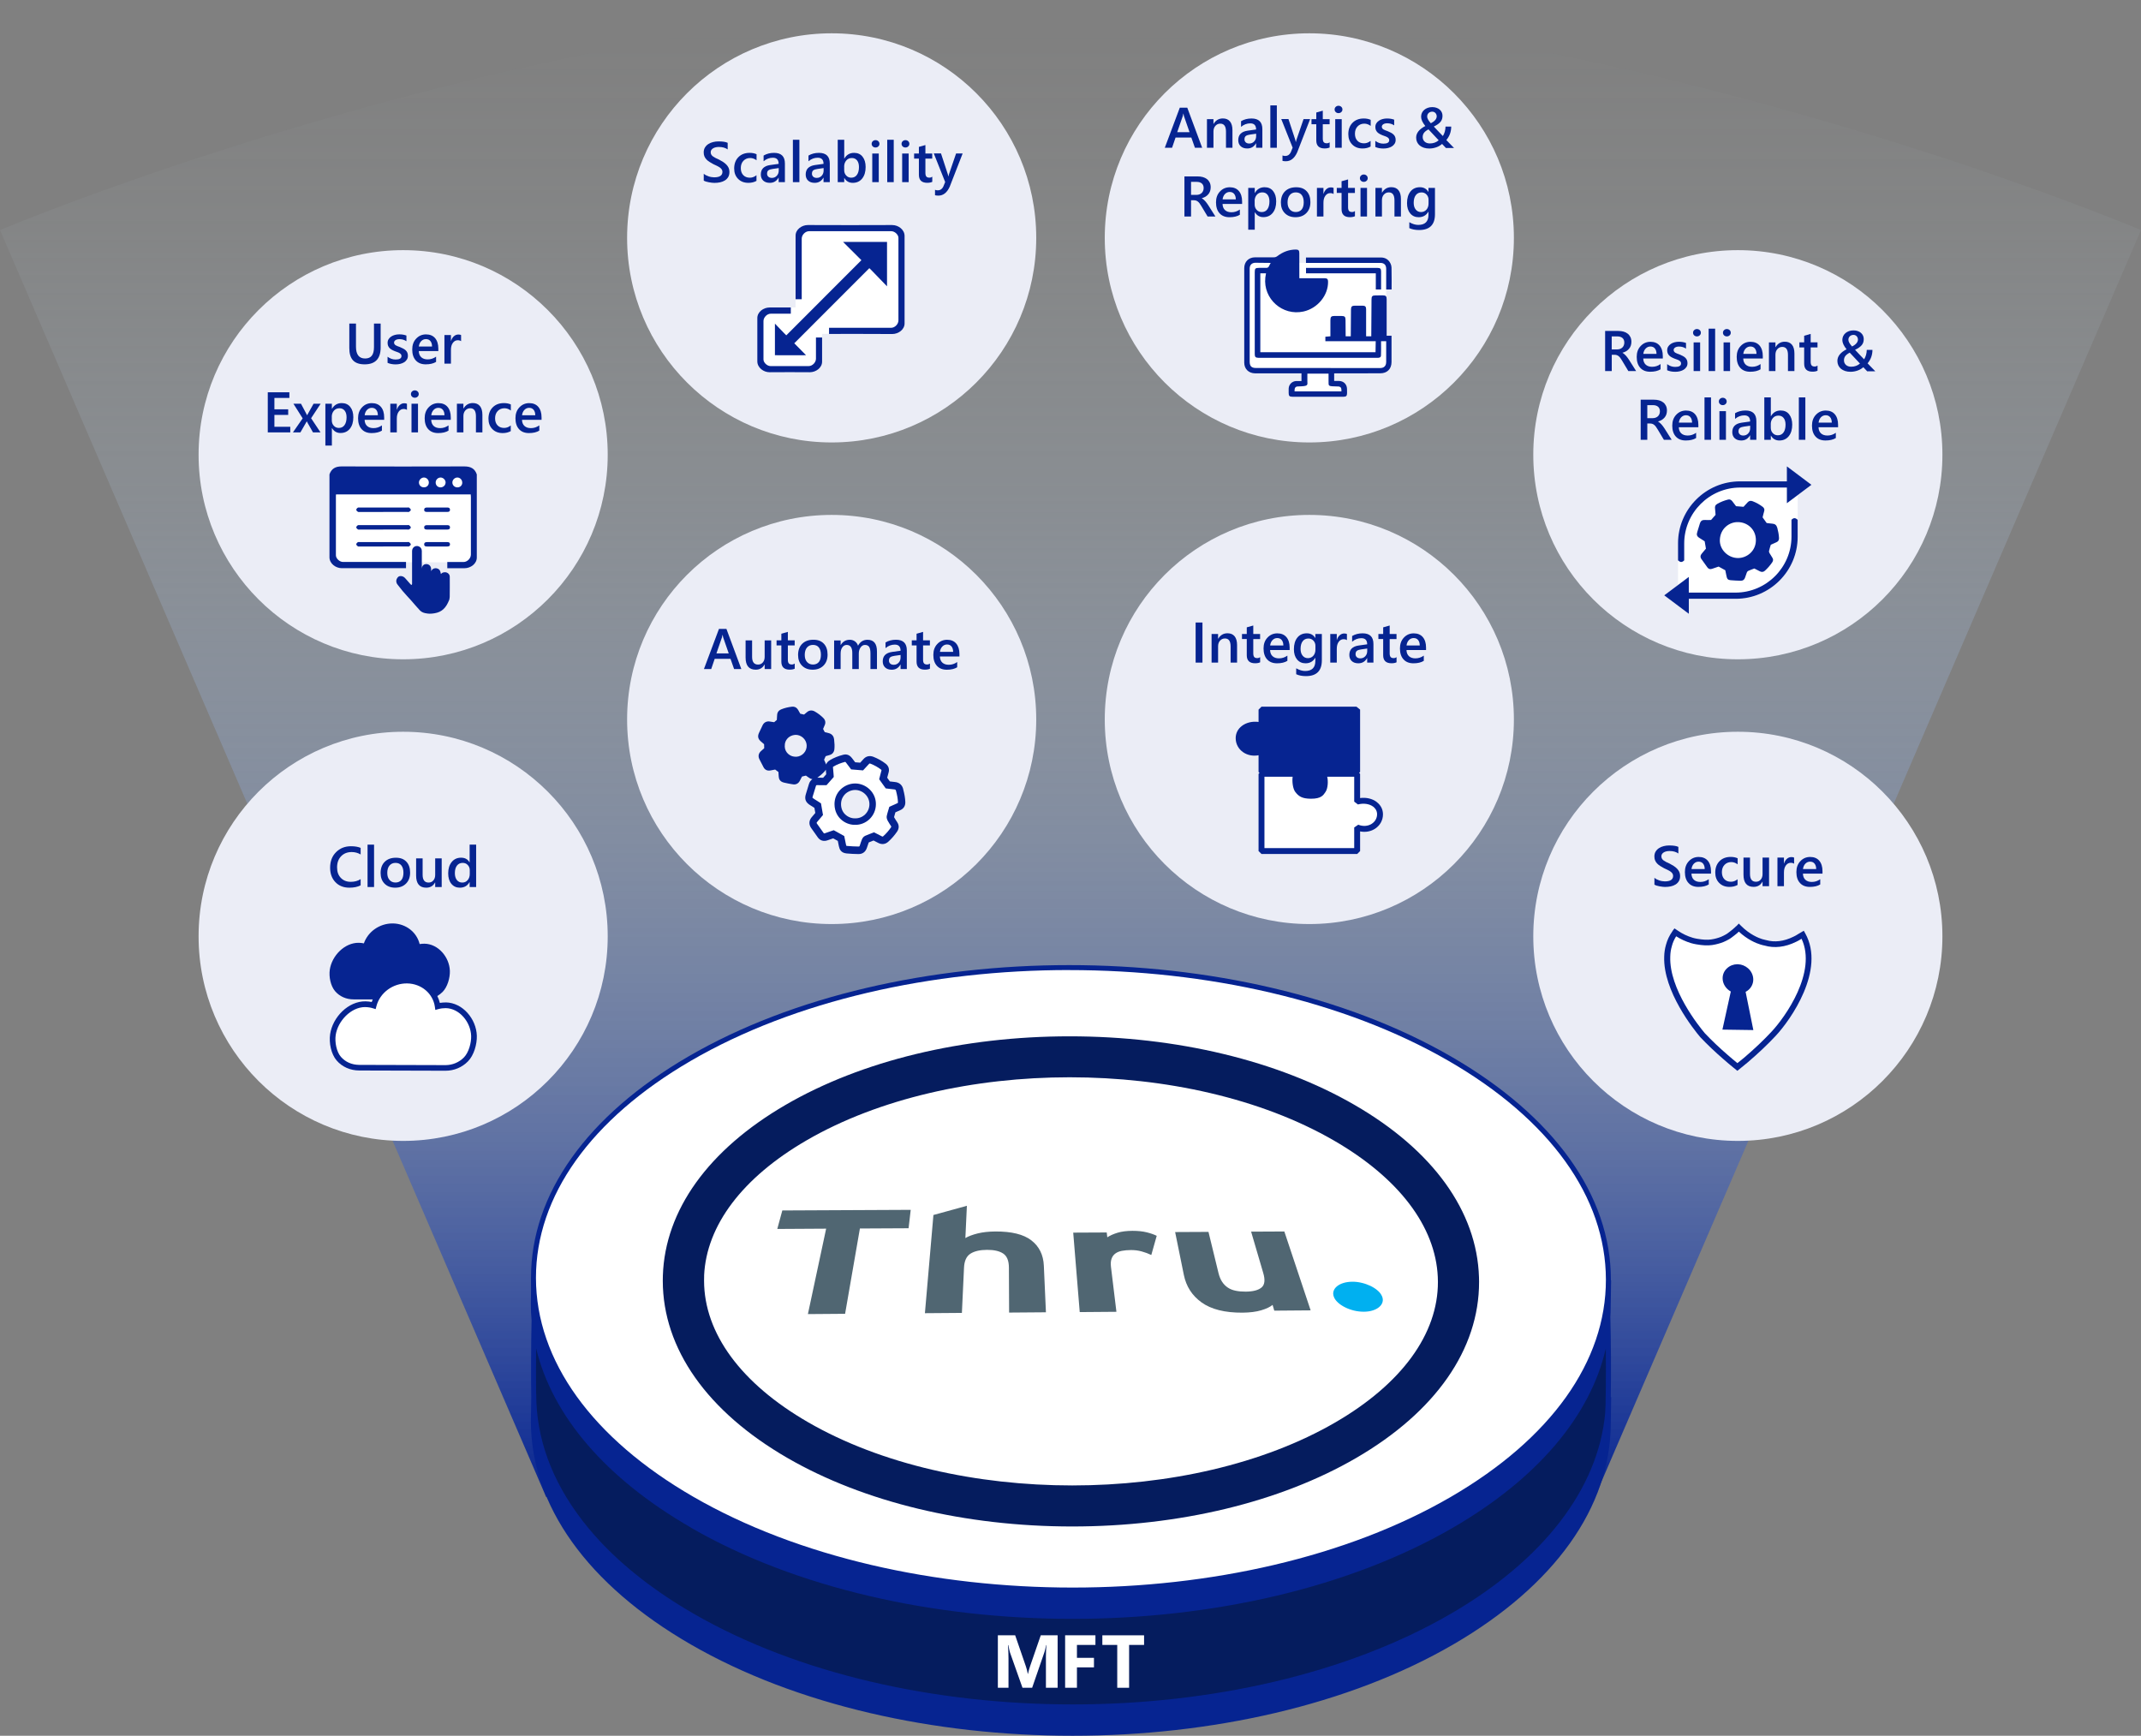 <?xml version="1.0" encoding="UTF-8"?><svg id="b" xmlns="http://www.w3.org/2000/svg" xmlns:xlink="http://www.w3.org/1999/xlink" viewBox="0 0 523.31 424.25"><rect x="0" y="0" width="523.31" height="424.25" fill="#808080" stroke="none"/><defs><style>.h{clip-path:url(#f);}.i{fill:#fff;}.j{fill:url(#d);}.k{fill:none;}.l{fill:#506672;}.m{clip-path:url(#g);}.n{fill:#ebedf6;}.o{fill:#062491;}.p{fill:#00b0f0;}.q{fill:#051c5e;}</style><linearGradient id="d" x1="422.52" y1="-57.16" x2="422.52" y2="308.71" gradientTransform="translate(-160.86 57.16)" gradientUnits="userSpaceOnUse"><stop offset=".02" stop-color="#dcf5ff" stop-opacity="0"/><stop offset=".15" stop-color="#d2ebfa" stop-opacity=".05"/><stop offset=".33" stop-color="#b7d0ec" stop-opacity=".17"/><stop offset=".54" stop-color="#8aa5d5" stop-opacity=".38"/><stop offset=".77" stop-color="#4d69b5" stop-opacity=".67"/><stop offset="1" stop-color="#062491"/></linearGradient><clipPath id="f"><polygon class="k" points="191.47 294.92 328.38 294.28 339.36 320.56 184.17 321.73 191.47 294.92"/></clipPath><clipPath id="g"><polygon class="k" points="191.47 294.92 328.38 294.28 339.36 320.56 184.17 321.73 191.47 294.92"/></clipPath></defs><g id="c"><path class="j" d="M261.66,0C132.98,0,0,56.23,0,56.23l133.49,309.64c25.17-.31,256.33,0,256.33,0L523.31,56.23S390.65,0,261.66,0Z"/><path class="q" d="M354.35,287.32c23.32,13.46,36.13,12.79,38.41,30.4.42,3.28.48,24.49.18,27.77-1.67,17.99-14.33,35.69-37.98,49.44-51.14,29.72-134.31,29.72-185.79,0-24.43-14.1-37.32-32.36-38.66-50.83-.21-2.83-.14-22.63.2-25.46,2.1-17.59,14.71-17.87,37.86-31.32,51.14-29.72,134.31-29.72,185.79,0Z"/><path class="o" d="M393.6,322.03c.05-.87.09-1.75.09-2.63l.08-5.27c.01-.4.02-.8.02-1.21h-1.21s-.01.7-.01.7c-2.62-9.68-9.67-12.97-20.55-18.02-5.03-2.33-10.72-4.97-17.36-8.81-51.56-29.77-135.17-29.77-186.39,0-6.07,3.53-11.36,6.12-16.03,8.41-11.09,5.44-18.37,9.02-21.15,18.51-.02-.51-.03-1.03-.03-1.54h-1.21s-.1,6.47-.1,6.47c0,1.37.06,2.74.18,4.1-.13,5.39-.16,14.2-.08,18.76l-.09,5.71c-.06,20.69,13.82,40.12,39.08,54.71,25.78,14.88,59.57,22.32,93.32,22.32s67.46-7.44,93.07-22.33c24.75-14.39,38.42-33.55,38.48-53.95l.08-5.28c.01-.4.02-.8.02-1.2h-.1c.09-5.29.06-14.03-.1-19.47ZM152.76,296.29c4.69-2.3,10.01-4.9,16.11-8.45,25.45-14.79,58.93-22.18,92.46-22.18s67.11,7.4,92.71,22.18c6.68,3.86,12.41,6.51,17.45,8.86,12.3,5.71,19.07,8.85,20.66,21.1.02.15.04.36.06.59-2.27,17.9-15.38,34.58-37.51,47.44-50.89,29.57-133.96,29.57-185.18,0-22.47-12.97-35.79-29.78-38.11-47.83,1.69-12.04,8.74-15.52,21.34-21.7ZM168.82,373.35c25.78,14.88,59.57,22.32,93.32,22.32s67.46-7.44,93.07-22.33c20.58-11.96,33.49-27.23,37.29-43.76.05,6.73,0,14.08-.16,15.85-1.72,18.45-15.1,35.85-37.69,48.97-25.44,14.78-58.91,22.18-92.43,22.18-33.52,0-67.09-7.4-92.69-22.18-9.32-5.38-17.06-11.42-23.1-17.93,0,0-.02-.02-.02-.03-.47-.51-.93-1.02-1.38-1.54-.04-.04-.08-.09-.11-.13-.43-.5-.85-1-1.27-1.5-.04-.05-.09-.11-.13-.16-.42-.52-.84-1.04-1.24-1.56-.02-.03-.05-.06-.07-.1-7.33-9.55-11.17-19.97-11.14-30.72h-.03c-.04-2.92-.03-7.17,0-11.18,3.97,16.54,17.03,31.8,37.79,43.78Z"/><path class="i" d="M258.5,412.51h-2.85v-7.67c0-.83.04-1.74.11-2.75h-.07c-.15.79-.28,1.35-.4,1.7l-3.01,8.72h-2.36l-3.06-8.63c-.08-.23-.22-.83-.4-1.79h-.08c.08,1.26.12,2.37.12,3.33v7.09h-2.6v-12.83h4.23l2.62,7.6c.21.61.36,1.22.46,1.83h.05c.16-.71.33-1.33.51-1.85l2.62-7.58h4.12v12.83Z"/><path class="i" d="M267.76,402.04h-4.53v3.15h4.16v2.34h-4.16v4.98h-2.89v-12.83h7.41v2.35Z"/><path class="i" d="M279.64,402.04h-3.66v10.47h-2.9v-10.47h-3.64v-2.35h10.2v2.35Z"/><path class="i" d="M354.35,258.74c51.47,29.72,51.74,77.9.61,107.61-51.14,29.72-134.31,29.72-185.79,0-51.47-29.72-51.74-77.9-.61-107.61,51.14-29.72,134.31-29.72,185.79,0Z"/><path class="o" d="M262.19,389.2c-33.75,0-67.54-7.44-93.32-22.32-25.17-14.53-39.05-33.9-39.08-54.52-.03-20.48,13.64-39.71,38.48-54.15,51.22-29.77,134.84-29.77,186.39,0,25.18,14.53,39.06,33.9,39.08,54.52.03,20.48-13.64,39.71-38.48,54.14-25.61,14.88-59.32,22.33-93.07,22.33ZM261.33,237.09c-33.53,0-67.02,7.39-92.46,22.18-24.45,14.21-37.9,33.07-37.87,53.1.03,20.17,13.69,39.16,38.48,53.47,25.61,14.78,59.19,22.18,92.71,22.18,33.54,0,67.02-7.39,92.46-22.18,24.45-14.21,37.9-33.07,37.87-53.09-.03-20.17-13.69-39.16-38.48-53.47-25.61-14.79-59.18-22.18-92.72-22.18Z"/><path class="q" d="M361.5,312.18c-.5-16.14-11.27-31.08-30.46-42.15-18.7-10.8-43.41-16.74-69.59-16.74s-50.83,5.95-69.42,16.75c-18.89,10.97-29.5,25.76-30.01,41.75-.02.43-.02.85-.02,1.27.02,16.58,10.85,31.95,30.48,43.29,18.7,10.8,43.42,16.74,69.59,16.74s50.83-5.95,69.42-16.75c19.39-11.27,30.05-26.55,30.03-43.03,0-.38,0-.76-.02-1.13ZM172.1,311.78c.55-12.28,9.38-23.97,25-33.04,17.71-10.29,41.02-15.44,64.36-15.44s46.73,5.15,64.55,15.44c15.88,9.17,24.86,20.98,25.42,33.38v.03c.01.39.03.78.03,1.17.02,12.73-8.87,24.91-25.02,34.3-17.71,10.29-41.02,15.44-64.36,15.44s-46.72-5.15-64.55-15.44c-16.39-9.46-25.42-21.74-25.44-34.58,0-.42,0-.84.02-1.26Z"/><g id="e"><g class="h"><polygon class="l" points="191.21 295.85 189.98 300.37 201.93 300.3 197.47 321.18 206.56 321.11 210.18 300.26 222.08 300.2 222.6 295.7 191.21 295.85"/><g class="m"><path class="l" d="M246.65,320.81l-.05-10.97c0-1.7-.48-2.85-1.4-3.46-.92-.61-2.24-.91-3.96-.9s-3.07.32-4.03.93c-.97.61-1.5,1.74-1.58,3.39l-.52,11.09-9.04.07,2.08-24,8.18-2.25-.37,7.89c.73-.44,1.73-.81,2.99-1.13,1.25-.31,2.71-.47,4.36-.48,3.94-.02,6.85.69,8.75,2.15,1.93,1.48,2.96,3.54,3.08,6.21l.51,11.39-9,.07Z"/><path class="l" d="M281.42,306.74c-.75-.36-1.54-.65-2.38-.88-.84-.23-1.72-.34-2.64-.33-.8,0-1.52.07-2.17.19-.65.12-1.18.34-1.6.65-.43.31-.74.73-.93,1.26-.2.53-.25,1.21-.15,2.04l1.33,10.95-8.97.07-1.59-19.42,8.19-.04.14,1.18c.66-.43,1.48-.8,2.49-1.11,1-.31,2.22-.46,3.67-.47,1.33,0,2.5.12,3.5.37,1,.25,1.81.54,2.42.85l-1.33,4.71Z"/><path class="l" d="M311.46,320.33l-.41-1.4c-.62.51-1.54.95-2.78,1.32-1.24.37-2.76.56-4.56.58-4.32.03-7.67-.81-10.03-2.51-2.32-1.67-3.75-3.92-4.32-6.71l-2.13-10.48,8.15-.04,2.44,10.02c.21.87.51,1.6.9,2.19.39.59.86,1.06,1.41,1.42.54.36,1.19.61,1.93.76.75.15,1.56.22,2.43.21,1.78-.01,3.07-.35,3.86-1.01.78-.65.92-1.84.42-3.53l-2.97-10.12,8.12-.04,6.43,19.28-8.88.07Z"/><path class="p" d="M337.92,318.25c-.13.45-.4.85-.81,1.2-.41.35-.93.63-1.57.83-.64.21-1.37.31-2.17.32-.81,0-1.61-.09-2.41-.28-.8-.2-1.54-.46-2.22-.81-.68-.34-1.26-.73-1.74-1.18-.48-.44-.81-.91-.99-1.41-.18-.49-.19-.96-.04-1.4.15-.44.43-.82.85-1.16.41-.33.94-.6,1.57-.79.63-.19,1.33-.29,2.11-.3s1.56.08,2.33.27c.77.18,1.5.44,2.17.76.67.33,1.26.71,1.75,1.14.49.43.84.9,1.05,1.39s.25.97.12,1.41"/></g></g></g><circle class="n" cx="98.54" cy="228.85" r="50"/><path class="o" d="M88.15,216.39c-.74.38-1.66.57-2.75.57-1.42,0-2.56-.45-3.42-1.35-.86-.9-1.29-2.08-1.29-3.53,0-1.57.48-2.83,1.45-3.8.96-.97,2.18-1.45,3.65-1.45.95,0,1.73.13,2.36.4v1.61c-.66-.39-1.39-.59-2.19-.59-1.06,0-1.92.34-2.58,1.02-.66.68-.99,1.59-.99,2.72s.31,1.94.92,2.58c.62.64,1.42.96,2.43.96.93,0,1.73-.22,2.41-.66v1.5Z"/><path class="o" d="M91.43,216.8h-1.59v-10.36h1.59v10.36Z"/><path class="o" d="M96.59,216.96c-1.08,0-1.94-.33-2.59-.98-.65-.65-.97-1.52-.97-2.6,0-1.18.34-2.09,1.01-2.75.67-.66,1.58-.99,2.72-.99s1.95.32,2.56.96.92,1.53.92,2.67-.33,2.01-.99,2.68c-.66.67-1.54,1.01-2.66,1.01ZM96.67,210.9c-.62,0-1.11.22-1.47.65-.36.43-.54,1.03-.54,1.79s.18,1.31.55,1.73c.36.42.85.63,1.46.63s1.1-.21,1.44-.62c.33-.41.5-1,.5-1.77s-.17-1.36-.5-1.78c-.33-.42-.81-.63-1.44-.63Z"/><path class="o" d="M107.96,216.8h-1.59v-1.11h-.03c-.46.85-1.18,1.27-2.15,1.27-1.65,0-2.48-.99-2.48-2.98v-4.18h1.59v4.02c0,1.26.49,1.89,1.46,1.89.47,0,.86-.17,1.16-.52.3-.35.45-.8.45-1.36v-4.03h1.59v7Z"/><path class="o" d="M116.38,216.8h-1.59v-1.19h-.03c-.51.9-1.3,1.35-2.36,1.35-.86,0-1.55-.31-2.07-.94-.52-.63-.78-1.48-.78-2.56,0-1.16.29-2.08.86-2.78s1.33-1.05,2.29-1.05,1.63.38,2.06,1.13h.03v-4.33h1.59v10.36ZM114.82,213.6v-.92c0-.5-.16-.92-.49-1.26-.32-.35-.74-.52-1.24-.52-.59,0-1.06.22-1.4.66-.34.44-.51,1.06-.51,1.84,0,.71.16,1.27.49,1.69.33.41.76.62,1.32.62s.98-.2,1.32-.6c.34-.4.51-.9.51-1.51Z"/><path class="o" d="M108.95,245.01c-.48,0-.96.03-1.44.11-.14-.59-.36-1.15-.62-1.68.47-.28.91-.62,1.31-1.02,1.18-1.22,1.81-3.42,1.76-5.11-.1-3.36-2.83-6.61-6.21-6.66-.39,0-.79.03-1.18.09-.7-2.9-3.34-4.98-6.51-5.04-.04,0-.09,0-.13,0-3.15,0-5.99,2-6.99,4.87-.4-.09-.82-.13-1.24-.14-3.47-.05-6.59,3.17-7.09,6.58-.25,1.74.21,3.98,1.3,5.25,1.11,1.29,2.71,2,4.52,2h4.68c-.09.22-.18.43-.25.65-.49-.1-1-.16-1.51-.17-4.24-.06-8.05,3.88-8.66,8.04-.31,2.12.25,4.86,1.59,6.41,1.35,1.57,3.32,2.44,5.52,2.45l21.08.06h.02c2.1,0,4.05-.82,5.5-2.31,1.45-1.49,2.21-4.17,2.15-6.25-.13-4.1-3.46-8.08-7.59-8.14Z"/><path class="i" d="M89.24,246.14c-3.48,0-6.69,3.45-7.19,6.85-.25,1.72.2,4.07,1.27,5.31,1.09,1.26,2.68,1.96,4.48,1.97l21.08.06c1.69,0,3.33-.67,4.52-1.89,1.18-1.22,1.81-3.54,1.76-5.24-.1-3.36-2.84-6.75-6.22-6.8-.6,0-1.2.07-1.78.23l-.76.21-.11-.78c-.46-3.24-3.3-5.64-6.75-5.7h0c-3.51-.06-6.69,2.28-7.54,5.58l-.18.7-.69-.21c-.57-.18-1.18-.27-1.79-.28-.03,0-.06,0-.09,0Z"/><circle class="n" cx="203.28" cy="175.85" r="50"/><path class="o" d="M181.21,163.52h-1.78l-.88-2.5h-3.86l-.85,2.5h-1.78l3.67-9.8h1.83l3.64,9.8ZM178.12,159.7l-1.36-3.91c-.04-.13-.08-.33-.13-.62h-.03c-.04.26-.09.46-.14.62l-1.35,3.91h3Z"/><path class="o" d="M188.49,163.52h-1.59v-1.11h-.03c-.46.85-1.18,1.27-2.15,1.27-1.65,0-2.48-.99-2.48-2.98v-4.18h1.59v4.02c0,1.26.49,1.89,1.46,1.89.47,0,.86-.17,1.16-.52.3-.35.45-.8.45-1.36v-4.03h1.59v7Z"/><path class="o" d="M194.24,163.44c-.31.15-.72.23-1.22.23-1.36,0-2.04-.65-2.04-1.96v-3.96h-1.17v-1.24h1.17v-1.62l1.59-.45v2.07h1.67v1.24h-1.67v3.5c0,.41.08.71.23.89s.4.27.75.27c.27,0,.5-.08.7-.23v1.26Z"/><path class="o" d="M198.63,163.68c-1.08,0-1.94-.33-2.59-.98-.65-.65-.97-1.52-.97-2.6,0-1.18.34-2.09,1.01-2.75.67-.66,1.58-.99,2.72-.99s1.95.32,2.56.96c.61.64.92,1.53.92,2.67s-.33,2.01-.99,2.68c-.66.67-1.54,1.01-2.66,1.01ZM198.71,157.62c-.62,0-1.11.22-1.47.65-.36.43-.54,1.03-.54,1.79s.18,1.31.55,1.73c.37.42.85.63,1.46.63s1.1-.21,1.44-.62c.33-.41.5-1,.5-1.77s-.17-1.36-.5-1.78c-.33-.42-.81-.63-1.44-.63Z"/><path class="o" d="M214.35,163.52h-1.59v-3.81c0-.73-.1-1.26-.31-1.59-.21-.33-.56-.49-1.05-.49-.41,0-.77.21-1.06.62-.29.41-.43.91-.43,1.49v3.79h-1.59v-3.94c0-1.3-.46-1.96-1.38-1.96-.43,0-.78.2-1.06.59-.28.39-.41.9-.41,1.52v3.79h-1.59v-7h1.59v1.11h.03c.51-.85,1.24-1.27,2.21-1.27.48,0,.91.13,1.27.4s.61.62.74,1.05c.52-.97,1.29-1.45,2.32-1.45,1.54,0,2.31.95,2.31,2.85v4.31Z"/><path class="o" d="M221.66,163.52h-1.54v-1.09h-.03c-.48.84-1.19,1.26-2.13,1.26-.69,0-1.23-.19-1.62-.56-.39-.37-.58-.87-.58-1.48,0-1.32.76-2.09,2.28-2.31l2.08-.29c0-1-.47-1.5-1.42-1.5-.83,0-1.59.29-2.26.86v-1.39c.74-.44,1.59-.66,2.56-.66,1.77,0,2.65.87,2.65,2.61v4.55ZM220.13,160.08l-1.47.21c-.46.06-.8.17-1.03.33-.23.16-.35.45-.35.85,0,.3.11.54.32.73.21.19.5.28.85.28.48,0,.88-.17,1.2-.51.32-.34.47-.77.47-1.28v-.61Z"/><path class="o" d="M227.29,163.44c-.31.15-.72.23-1.22.23-1.36,0-2.04-.65-2.04-1.96v-3.96h-1.17v-1.24h1.17v-1.62l1.59-.45v2.07h1.67v1.24h-1.67v3.5c0,.41.08.71.23.89s.4.27.75.27c.27,0,.5-.08.7-.23v1.26Z"/><path class="o" d="M234.5,160.45h-4.77c.02.65.22,1.15.6,1.5.38.35.9.53,1.57.53.75,0,1.43-.22,2.06-.67v1.28c-.64.4-1.48.6-2.53.6s-1.84-.32-2.42-.95c-.59-.64-.88-1.53-.88-2.68,0-1.09.32-1.98.97-2.66.64-.69,1.45-1.03,2.4-1.03s1.7.31,2.22.92c.52.62.79,1.47.79,2.56v.61ZM232.97,159.33c0-.57-.14-1.01-.4-1.33-.26-.32-.63-.48-1.09-.48s-.84.17-1.16.5c-.32.33-.51.77-.58,1.31h3.24Z"/><path class="o" d="M220.75,192.82c-.19-.72-.72-1.6-2.11-1.7-.35-.03-.7-.07-1.04-.12-.03,0-.06,0-.1-.01l-.65-.91.03-.1c.09-.37.18-.75.3-1.12.26-.87.01-1.65-.7-2.2-.9-.7-1.92-1.26-3.01-1.69-.91-.35-1.78-.15-2.4.54-.26.3-.54.59-.79.87l-.03.03-1.23-.1-.06-.08c-.24-.32-.49-.65-.74-.97-.75-.97-1.62-.92-2.07-.8-1.25.32-2.32.75-3.27,1.31-.54.32-.83.7-.96,1.09-.02-.04-.02-.08-.04-.13-.13-.27-.29-.62-.43-.98-.01-.03-.02-.05-.02-.07.1-.26.22-.52.35-.79l.03-.07.1-.03c.29-.09.57-.17.85-.25.69-.19,1.1-.69,1.18-1.41.07-.72.05-1.48-.07-2.45-.07-.57-.38-1.3-1.43-1.53-.26-.06-.53-.13-.79-.2-.02,0-.05-.01-.07-.02l-.4-.76.03-.08c.11-.27.22-.55.35-.82.3-.63.19-1.26-.3-1.76-.62-.63-1.33-1.17-2.12-1.62-.66-.37-1.34-.31-1.89.16-.23.2-.48.4-.7.58l-.02.02-.93-.21-.04-.07c-.15-.27-.3-.55-.46-.82-.47-.82-1.14-.87-1.5-.83-.99.11-1.86.33-2.64.65-.89.37-1.02,1.02-1.03,1.61,0,.3-.03.6-.05.88,0,.03,0,.06,0,.09l-.65.56s-.08,0-.12-.01c-.29-.04-.57-.07-.83-.13-.83-.18-1.53.15-1.89.9-.14.29-.28.59-.42.89-.14.3-.27.59-.42.89-.46.94-.28,1.63.59,2.31.2.16.39.33.58.5.01.01.03.02.04.04l.03.97-.07.07c-.22.2-.43.39-.64.57-.67.55-.84,1.3-.47,2.05.26.51.52,1.02.79,1.53l.22.43c.35.67.99.95,1.76.78.32-.07.65-.13.97-.19l.12-.02.8.6v.08c.02.31.04.63.06.94.04.63.23,1.3,1.26,1.56.71.18,1.43.3,2.13.42h.07s.04.02.06.02c.74.1,1.35-.24,1.69-.96.19-.39.34-.69.49-.95,0,0,0,0,0,0,.27-.08.55-.14.85-.21l.11-.02.07.05c.25.17.51.35.76.53.24.17.5.26.75.29-.39.25-.67.64-.84,1.16-.13.4-.25.81-.37,1.22-.12.41-.24.81-.37,1.21-.42,1.28-.07,2.14,1.17,2.85.29.17.56.35.84.53.02.01.04.03.06.04l.22,1.24-.08.1c-.24.29-.47.58-.72.85-.76.83-.84,1.82-.23,2.71.42.61.86,1.22,1.29,1.82l.36.51c.57.79,1.44,1.04,2.4.69.4-.15.81-.29,1.21-.42l.14-.05,1.13.63.02.1c.08.4.16.79.24,1.19.17.8.52,1.63,1.89,1.77.94.1,1.89.13,2.81.15h.09s.05,0,.07,0c.96,0,1.68-.56,1.99-1.53.17-.54.31-.94.45-1.31,0,0,0,0,0,0,.33-.15.69-.28,1.05-.42l.13-.05.09.05c.35.18.72.36,1.08.55.85.44,1.72.33,2.43-.31.81-.73,1.53-1.56,2.15-2.47.51-.75.52-1.56.03-2.29-.21-.32-.49-.74-.73-1.17-.02-.03-.03-.06-.04-.08.08-.35.19-.71.3-1.08l.03-.09.12-.05c.36-.16.7-.32,1.05-.47.85-.36,1.29-1.08,1.25-2.02-.04-.94-.2-1.9-.53-3.13ZM191.83,181.92c.12-.91.61-1.45,1-1.75.57-.43,1.33-.63,2.02-.54.68.1,1.32.47,1.76,1.03.45.58.64,1.28.54,1.99-.1.73-.49,1.37-1.08,1.8-.57.41-1.27.59-1.93.48h-.02s-.02,0-.02,0c-.64-.06-1.32-.44-1.75-.98-.44-.56-.62-1.26-.51-2.03ZM201.21,190.09c-.05,0-.1,0-.15,0-.38,0-.74.01-1.09-.01-.07,0-.14,0-.2,0,.66-.46,1.28-.99,1.83-1.6.1-.11.18-.24.25-.36.04.34.07.69.09,1.02,0,.04,0,.08,0,.11l-.73.83ZM211.46,199.05c-.65.63-1.52.98-2.39.96h-.03s-.03,0-.03,0c-.84.04-1.77-.33-2.42-.95-.66-.63-1.02-1.5-1.02-2.51,0-1.19.52-1.97.96-2.42.65-.66,1.59-1.05,2.49-1.05s1.78.37,2.44,1.01c.68.66,1.05,1.53,1.05,2.46,0,.96-.38,1.85-1.06,2.51Z"/><path class="i" d="M206.88,206.73s.09.02.22.03c.88.09,1.79.12,2.68.14h.09c.13,0,.2,0,.29-.26.18-.59.34-1.03.5-1.44.1-.25.34-.71.81-.92.42-.19.84-.35,1.29-.52l.87-.33.81.41c.36.18.73.37,1.09.56.18.1.24.09.39-.05.7-.63,1.33-1.35,1.86-2.14.11-.16.09-.17.02-.28-.23-.35-.53-.81-.81-1.31-.24-.44-.33-.86-.24-1.23.1-.46.23-.9.36-1.32l.26-.87.86-.39c.37-.17.73-.33,1.09-.49.14-.06.17-.07.16-.28-.03-.8-.18-1.64-.47-2.74-.07-.25-.11-.34-.5-.37-.39-.03-.77-.08-1.15-.13l-.87-.11-1.6-2.23.23-.9c.1-.4.2-.81.32-1.22.03-.1.02-.14.02-.14,0,0-.02-.04-.1-.1-.77-.59-1.63-1.07-2.57-1.44-.25-.1-.31-.04-.39.06-.28.31-.56.62-.83.9l-.62.67-2.91-.24-.55-.73c-.24-.31-.48-.63-.72-.95-.11-.14-.17-.17-.17-.17-1.11.29-2.03.65-2.83,1.13-.14.08-.17.13-.17.13,0,0,0,0,0,0,0,0-.02.08.02.33.05.42.08.84.11,1.25l.06.86-1.77,2.01h-.41c-.18,0-.36,0-.53,0-.4,0-.82.01-1.24-.02-.33-.02-.36.06-.42.25-.13.39-.24.78-.36,1.17-.13.42-.25.84-.39,1.26-.1.3-.08.39-.08.39,0,0,.05.11.44.34.32.19.63.39.94.59l.7.46.49,2.84-.61.73c-.26.32-.51.63-.78.92-.23.25-.18.32-.08.47.41.6.84,1.2,1.27,1.79l.37.51c.06.08.09.09.09.09.01,0,.08,0,.22-.05.42-.16.85-.3,1.26-.44l.89-.3,2.56,1.42.19.92c.08.39.16.78.24,1.17.04.21.08.29.09.32,0,0,0,0,0,0ZM208.89,201.6c-1.22,0-2.48-.51-3.4-1.39-.69-.65-1.5-1.82-1.52-3.65,0-1.37.49-2.6,1.43-3.55.96-.97,2.28-1.52,3.62-1.52h0c1.3,0,2.59.53,3.54,1.45.99.96,1.54,2.24,1.53,3.6,0,1.39-.55,2.68-1.54,3.65-.95.92-2.25,1.44-3.52,1.41-.05,0-.1,0-.15,0Z"/><circle class="n" cx="424.77" cy="228.85" r="50"/><path class="o" d="M404.38,216.21v-1.67c.15.14.33.26.54.37s.43.2.66.28.46.13.7.17.45.06.64.06c.68,0,1.19-.11,1.53-.34.33-.23.5-.56.5-.99,0-.23-.06-.43-.17-.6s-.27-.33-.47-.47c-.2-.14-.44-.28-.71-.41s-.56-.27-.87-.41c-.33-.18-.64-.36-.93-.54-.29-.18-.54-.38-.75-.6-.21-.22-.38-.47-.5-.75-.12-.28-.18-.6-.18-.98,0-.46.1-.86.31-1.2.21-.34.48-.62.82-.84.34-.22.73-.39,1.16-.49.43-.11.88-.16,1.33-.16,1.03,0,1.77.12,2.24.35v1.61c-.56-.4-1.27-.6-2.15-.6-.24,0-.48.02-.72.07-.24.05-.45.12-.64.23-.19.1-.34.24-.46.4s-.18.36-.18.59c0,.22.05.41.14.57.09.16.22.31.4.44.18.13.39.26.64.39.25.13.55.26.88.41.34.18.66.36.97.56.3.2.57.41.8.65.23.24.41.5.55.79.13.29.2.62.2.99,0,.5-.1.92-.3,1.26s-.47.62-.81.83c-.34.21-.73.37-1.17.46s-.91.14-1.4.14c-.16,0-.37-.01-.6-.04-.24-.03-.48-.06-.73-.11s-.49-.11-.71-.17-.4-.15-.54-.23Z"/><path class="o" d="M418.2,213.53h-4.77c.02.65.22,1.15.6,1.5.38.35.9.53,1.57.53.75,0,1.43-.22,2.06-.67v1.28c-.64.4-1.48.6-2.53.6s-1.84-.32-2.42-.95-.88-1.53-.88-2.68c0-1.09.32-1.98.97-2.66.65-.69,1.45-1.03,2.4-1.03s1.7.31,2.22.92.79,1.47.79,2.56v.61ZM416.67,212.41c0-.57-.14-1.01-.4-1.33-.26-.32-.63-.48-1.09-.48s-.84.17-1.16.5c-.32.33-.51.77-.58,1.31h3.24Z"/><path class="o" d="M424.72,216.28c-.56.32-1.22.49-1.99.49-1.04,0-1.88-.32-2.52-.97s-.96-1.49-.96-2.53c0-1.15.34-2.08,1.03-2.78.69-.7,1.6-1.05,2.75-1.05.64,0,1.2.11,1.69.33v1.48c-.49-.36-1.01-.55-1.56-.55-.67,0-1.22.23-1.65.68-.43.45-.64,1.05-.64,1.78s.2,1.3.6,1.72c.4.42.94.63,1.62.63.57,0,1.11-.2,1.61-.61v1.38Z"/><path class="o" d="M432.4,216.6h-1.59v-1.11h-.03c-.46.85-1.18,1.27-2.15,1.27-1.65,0-2.48-.99-2.48-2.98v-4.18h1.59v4.02c0,1.26.49,1.89,1.46,1.89.47,0,.86-.17,1.16-.52.3-.35.45-.8.45-1.36v-4.03h1.59v7Z"/><path class="o" d="M438.52,211.11c-.19-.15-.47-.23-.83-.23-.47,0-.86.21-1.18.64s-.47,1-.47,1.73v3.35h-1.59v-7h1.59v1.44h.03c.15-.49.39-.88.71-1.15.32-.28.68-.41,1.08-.41.29,0,.51.04.66.13v1.5Z"/><path class="o" d="M445.45,213.53h-4.77c.02.65.22,1.15.6,1.5.38.35.9.53,1.57.53.75,0,1.43-.22,2.06-.67v1.28c-.64.4-1.48.6-2.53.6s-1.84-.32-2.42-.95-.88-1.53-.88-2.68c0-1.09.32-1.98.97-2.66.65-.69,1.45-1.03,2.4-1.03s1.7.31,2.22.92.79,1.47.79,2.56v.61ZM443.92,212.41c0-.57-.14-1.01-.4-1.33-.26-.32-.63-.48-1.09-.48s-.84.17-1.16.5c-.32.33-.51.77-.58,1.31h3.24Z"/><path class="o" d="M424.64,261.71l-1.06-.86c-.6-.49-1.42-1.16-2.34-1.98-2.03-1.75-3.92-3.55-5.6-5.32l-.05-.05c-1.54-1.82-9.12-11.23-8.82-19.69.02-1,.17-1.98.44-2.9.31-1.16.82-2.24,1.52-3.23.05-.1.11-.18.14-.23l.41-.54.67.45s.09.06.13.09c1.17.8,2.33,1.35,3.66,1.75.59.18,1.49.33,2.13.4,1.22.14,2.11.11,3.08-.11.71-.16,1.55-.39,2.37-.82.21-.1.44-.23.61-.33.23-.13.43-.29.65-.46.13-.1.26-.2.39-.3.19-.14.37-.27.54-.43.19-.15.32-.28.46-.41l.12-.1s.04-.03.06-.05l.07-.11.09-.05c.06-.04.15-.12.18-.15l.51-.55.53.53c2.17,2.18,4.34,3.01,5.18,3.27.41.12.69.18.82.21.08.02.13.03.15.03,2.05.6,4.35.32,6.64-.81l.19-.09c.13-.06.27-.13.41-.21.29-.17.57-.33.84-.51l.32-.18s.04-.02.06-.04l.75-.44.36.64c4.99,8.92-3.53,21.11-7.24,25.06-1.92,2.06-4.2,4.22-6.77,6.42l-2.59,2.12Z"/><path class="i" d="M440.32,229.46c-.22.14-.44.27-.67.4-.18.1-.35.18-.5.26l-.17.08c-2.63,1.3-5.3,1.61-7.71.9-.16-.03-.51-.1-.98-.25-1.08-.33-3.14-1.17-5.28-3.15-.2.19-.37.35-.55.5-.16.15-.38.31-.59.47-.14.11-.26.2-.37.28-.25.19-.5.39-.79.56-.19.12-.48.27-.7.38-.95.5-1.9.76-2.7.94-1.12.26-2.19.3-3.57.14-.65-.07-1.66-.24-2.38-.45-1.32-.4-2.53-.95-3.67-1.68-.47.75-.83,1.55-1.05,2.4v.02c-.25.82-.37,1.65-.39,2.56-.28,7.96,7,16.99,8.46,18.72l.03.03c1.64,1.74,3.49,3.49,5.49,5.22.91.8,1.71,1.46,2.3,1.94l.13.11,1.67-1.35c2.51-2.15,4.75-4.27,6.64-6.3,3.42-3.64,11.19-14.62,7.37-22.75ZM421,251.64l2.05-9.3c-1.23-.67-2.01-1.94-2-3.25,0-.94.39-1.81,1.1-2.45.67-.62,1.55-.96,2.49-.97h.14s.02,0,.04.01h.02c.86.03,1.71.37,2.41.97.78.68,1.25,1.64,1.29,2.65.04,1.31-.67,2.5-1.87,3.12l1.89,9.34-7.55-.11Z"/><circle class="n" cx="320.03" cy="175.85" r="50"/><path class="o" d="M293.91,161.95h-1.67v-9.8h1.67v9.8Z"/><path class="o" d="M302.38,161.95h-1.59v-3.94c0-1.31-.46-1.96-1.39-1.96-.48,0-.88.18-1.2.54s-.47.82-.47,1.37v3.99h-1.59v-7h1.59v1.16h.03c.52-.88,1.28-1.33,2.27-1.33.76,0,1.34.25,1.74.74.4.49.6,1.21.6,2.14v4.28Z"/><path class="o" d="M308,161.88c-.31.15-.72.23-1.22.23-1.36,0-2.04-.65-2.04-1.96v-3.96h-1.17v-1.24h1.17v-1.62l1.59-.45v2.07h1.67v1.24h-1.67v3.5c0,.41.08.71.23.89s.4.27.75.27c.27,0,.5-.08.7-.23v1.26Z"/><path class="o" d="M315.21,158.88h-4.77c.02.65.22,1.15.6,1.5.38.35.9.53,1.57.53.75,0,1.43-.22,2.06-.67v1.28c-.64.4-1.48.6-2.53.6s-1.84-.32-2.42-.95-.88-1.53-.88-2.68c0-1.09.32-1.98.97-2.66.65-.69,1.45-1.03,2.4-1.03s1.7.31,2.22.92.79,1.47.79,2.56v.61ZM313.68,157.76c0-.57-.14-1.01-.4-1.33-.26-.32-.63-.48-1.09-.48s-.84.17-1.16.5c-.32.33-.51.77-.58,1.31h3.24Z"/><path class="o" d="M323.09,161.39c0,2.57-1.29,3.86-3.88,3.86-.91,0-1.71-.15-2.39-.46v-1.45c.77.44,1.49.66,2.18.66,1.66,0,2.5-.82,2.5-2.45v-.77h-.03c-.52.89-1.31,1.34-2.37,1.34-.85,0-1.54-.31-2.06-.93s-.78-1.46-.78-2.51c0-1.19.28-2.14.84-2.84.56-.7,1.33-1.05,2.31-1.05.93,0,1.61.38,2.06,1.13h.03v-.97h1.59v6.44ZM321.52,158.75v-.91c0-.49-.16-.91-.49-1.26s-.73-.52-1.22-.52c-.6,0-1.07.22-1.41.67s-.51,1.07-.51,1.86c0,.69.16,1.24.49,1.65.33.41.76.62,1.3.62s.99-.2,1.33-.59c.34-.39.51-.9.51-1.51Z"/><path class="o" d="M329.22,156.46c-.19-.15-.47-.23-.83-.23-.47,0-.86.21-1.18.64s-.47,1-.47,1.73v3.35h-1.59v-7h1.59v1.44h.03c.15-.49.39-.88.71-1.15.32-.28.68-.41,1.08-.41.29,0,.51.04.66.13v1.5Z"/><path class="o" d="M335.71,161.95h-1.54v-1.09h-.03c-.48.84-1.19,1.26-2.13,1.26-.69,0-1.23-.19-1.62-.56-.39-.37-.58-.87-.58-1.48,0-1.32.76-2.09,2.28-2.31l2.08-.29c0-1-.47-1.5-1.42-1.5-.83,0-1.59.29-2.26.86v-1.39c.74-.44,1.59-.66,2.56-.66,1.77,0,2.65.87,2.65,2.61v4.55ZM334.18,158.51l-1.47.21c-.46.06-.8.17-1.03.33-.23.16-.35.45-.35.85,0,.3.11.54.32.73.21.19.5.28.85.28.48,0,.88-.17,1.2-.51.32-.34.48-.77.48-1.28v-.61Z"/><path class="o" d="M341.34,161.88c-.31.15-.72.23-1.22.23-1.36,0-2.04-.65-2.04-1.96v-3.96h-1.17v-1.24h1.17v-1.62l1.59-.45v2.07h1.67v1.24h-1.67v3.5c0,.41.08.71.23.89s.4.27.75.27c.27,0,.5-.08.7-.23v1.26Z"/><path class="o" d="M348.55,158.88h-4.77c.02.65.22,1.15.6,1.5.38.35.9.53,1.57.53.75,0,1.43-.22,2.06-.67v1.28c-.64.4-1.48.6-2.53.6s-1.84-.32-2.42-.95-.88-1.53-.88-2.68c0-1.09.32-1.98.97-2.66.65-.69,1.45-1.03,2.4-1.03s1.7.31,2.22.92.79,1.47.79,2.56v.61ZM347.02,157.76c0-.57-.14-1.01-.4-1.33-.26-.32-.63-.48-1.09-.48s-.84.17-1.16.5c-.32.33-.51.77-.58,1.31h3.24Z"/><path class="o" d="M336.51,196.02c-1.08-.82-2.56-1.17-4.07-.97v-5.92l-.25-.25.25-.2v-15.24l-.89-.72h-23.21l-.72.72v3.01c-1.51-.2-2.99.15-4.07.97-.98.74-1.52,1.81-1.52,2.99,0,1.41.68,2.67,1.86,3.47,1.07.72,2.41.97,3.73.71v4.09l.23.23-.23.23v18.87l.72.72h23.38l.72-.72v-4.8c1.32.26,2.66.02,3.73-.71,1.18-.8,1.86-2.07,1.86-3.47,0-1.19-.54-2.25-1.52-2.99Z"/><path class="i" d="M335.36,201.3c-.94.64-2.2.74-3.37.27l-.99.67v5.04h-21.94v-17.43h6.89c-.16,1.2.05,2.92.64,3.7.83,1.08,1.63,1.65,3.8,1.67,2.61.02,3.09-.91,3.62-1.7.54-.8.67-2.53.39-3.67h6.6v6.08l.91.69c1.37-.37,2.8-.16,3.73.54.43.33.95.92.95,1.85,0,.92-.45,1.75-1.23,2.28Z"/><circle class="n" cx="98.54" cy="111.14" r="50"/><path class="o" d="M93.04,84.92c0,2.75-1.3,4.13-3.91,4.13s-3.75-1.32-3.75-3.97v-6h1.63v5.66c0,1.92.75,2.88,2.24,2.88s2.16-.93,2.16-2.78v-5.76h1.63v5.84Z"/><path class="o" d="M94.73,88.66v-1.47c.59.45,1.25.68,1.96.68.96,0,1.44-.28,1.44-.85,0-.16-.04-.3-.12-.41-.08-.11-.19-.21-.33-.3-.14-.09-.3-.16-.49-.23s-.4-.15-.63-.23c-.29-.11-.55-.23-.78-.36-.23-.13-.42-.27-.57-.43-.15-.16-.27-.35-.35-.55s-.12-.44-.12-.72c0-.34.08-.63.24-.89.16-.26.37-.47.64-.65.27-.18.57-.31.92-.4s.69-.13,1.06-.13c.65,0,1.23.1,1.74.29v1.39c-.49-.34-1.06-.51-1.7-.51-.2,0-.38.02-.54.06s-.3.1-.41.17c-.11.07-.2.16-.27.26s-.1.22-.1.34c0,.15.03.28.1.38.06.1.16.2.28.28.13.08.28.15.45.22.18.07.38.14.6.22.3.12.57.25.81.38.24.13.44.27.61.43.17.16.3.35.39.56s.14.46.14.76c0,.36-.08.67-.25.93-.16.26-.38.48-.66.66-.27.17-.59.3-.95.39s-.73.13-1.13.13c-.77,0-1.43-.13-1.99-.38Z"/><path class="o" d="M107.13,85.81h-4.77c.02.65.22,1.15.6,1.5.38.35.9.53,1.57.53.75,0,1.43-.22,2.06-.67v1.28c-.64.4-1.48.6-2.53.6s-1.84-.32-2.42-.95-.88-1.53-.88-2.68c0-1.09.32-1.98.97-2.66.65-.69,1.45-1.03,2.4-1.03s1.7.31,2.22.92.79,1.47.79,2.56v.61ZM105.6,84.69c0-.57-.14-1.01-.4-1.33-.26-.32-.63-.48-1.09-.48s-.84.17-1.16.5c-.32.33-.51.77-.58,1.31h3.24Z"/><path class="o" d="M112.7,83.39c-.19-.15-.47-.23-.83-.23-.47,0-.86.21-1.18.64s-.47,1-.47,1.73v3.35h-1.59v-7h1.59v1.44h.03c.15-.49.39-.88.71-1.15.32-.28.68-.41,1.08-.41.29,0,.51.04.66.13v1.5Z"/><path class="o" d="M70.95,105.68h-5.5v-9.8h5.28v1.38h-3.66v2.78h3.37v1.37h-3.37v2.9h3.88v1.37Z"/><path class="o" d="M78.37,98.68l-2.33,3.54,2.3,3.46h-1.84l-1.23-2.17c-.08-.13-.17-.3-.27-.51h-.03s-.11.21-.29.51l-1.25,2.17h-1.83l2.38-3.43-2.26-3.57h1.85l1.21,2.28c.09.17.18.34.27.52h.02l1.57-2.8h1.74Z"/><path class="o" d="M81.15,104.65h-.03v4.25h-1.59v-10.22h1.59v1.23h.03c.54-.93,1.34-1.39,2.38-1.39.89,0,1.58.31,2.08.94.5.62.75,1.46.75,2.52,0,1.17-.28,2.1-.84,2.8-.56.7-1.33,1.05-2.3,1.05-.89,0-1.58-.39-2.06-1.18ZM81.1,101.89v.87c0,.51.16.94.49,1.3s.74.53,1.24.53c.59,0,1.05-.23,1.38-.69s.5-1.1.5-1.92c0-.69-.16-1.23-.47-1.62s-.73-.58-1.27-.58c-.56,0-1.02.2-1.36.6-.34.4-.52.9-.52,1.5Z"/><path class="o" d="M93.89,102.61h-4.77c.02.65.22,1.15.6,1.5.38.35.9.53,1.57.53.75,0,1.43-.22,2.06-.67v1.28c-.64.4-1.48.6-2.53.6s-1.84-.32-2.42-.95-.88-1.53-.88-2.68c0-1.09.32-1.98.97-2.66.65-.69,1.45-1.03,2.4-1.03s1.7.31,2.22.92.79,1.47.79,2.56v.61ZM92.36,101.49c0-.57-.14-1.01-.4-1.33-.26-.32-.63-.48-1.09-.48s-.84.17-1.16.5c-.32.33-.51.77-.58,1.31h3.24Z"/><path class="o" d="M99.47,100.19c-.19-.15-.47-.23-.83-.23-.47,0-.86.21-1.18.64s-.47,1-.47,1.73v3.35h-1.59v-7h1.59v1.44h.03c.15-.49.39-.88.71-1.15.32-.28.68-.41,1.08-.41.29,0,.51.04.66.13v1.5Z"/><path class="o" d="M101.39,97.21c-.26,0-.48-.08-.67-.25-.18-.17-.28-.38-.28-.64s.09-.48.28-.65c.18-.17.41-.26.67-.26s.5.09.68.26c.19.17.28.39.28.65,0,.25-.09.46-.28.63-.19.18-.41.26-.68.26ZM102.17,105.68h-1.59v-7h1.59v7Z"/><path class="o" d="M110.17,102.61h-4.77c.02.65.22,1.15.6,1.5.38.35.9.53,1.57.53.75,0,1.43-.22,2.06-.67v1.28c-.64.4-1.48.6-2.53.6s-1.84-.32-2.42-.95-.88-1.53-.88-2.68c0-1.09.32-1.98.97-2.66.65-.69,1.45-1.03,2.4-1.03s1.7.31,2.22.92.79,1.47.79,2.56v.61ZM108.64,101.49c0-.57-.14-1.01-.4-1.33-.26-.32-.63-.48-1.09-.48s-.84.17-1.16.5c-.32.33-.51.77-.58,1.31h3.24Z"/><path class="o" d="M117.92,105.68h-1.59v-3.94c0-1.31-.46-1.96-1.39-1.96-.48,0-.88.18-1.2.54s-.47.82-.47,1.37v3.99h-1.59v-7h1.59v1.16h.03c.52-.88,1.28-1.33,2.27-1.33.76,0,1.34.25,1.74.74.4.49.6,1.21.6,2.14v4.28Z"/><path class="o" d="M124.86,105.36c-.56.32-1.22.49-1.99.49-1.04,0-1.88-.32-2.52-.97s-.96-1.49-.96-2.53c0-1.15.34-2.08,1.03-2.78.69-.7,1.6-1.05,2.75-1.05.64,0,1.2.11,1.69.33v1.48c-.49-.36-1.01-.55-1.56-.55-.67,0-1.22.23-1.65.68-.43.45-.64,1.05-.64,1.78s.2,1.3.6,1.72c.4.42.94.63,1.62.63.57,0,1.11-.2,1.61-.61v1.38Z"/><path class="o" d="M132.36,102.61h-4.77c.02.65.22,1.15.6,1.5.38.35.9.53,1.57.53.75,0,1.43-.22,2.06-.67v1.28c-.64.4-1.48.6-2.53.6s-1.84-.32-2.42-.95-.88-1.53-.88-2.68c0-1.09.32-1.98.97-2.66.65-.69,1.45-1.03,2.4-1.03s1.7.31,2.22.92.79,1.47.79,2.56v.61ZM130.83,101.49c0-.57-.14-1.01-.4-1.33-.26-.32-.63-.48-1.09-.48s-.84.17-1.16.5c-.32.33-.51.77-.58,1.31h3.24Z"/><path class="i" d="M82.13,120.84c-.02.15-.03.22-.03.29,0,6.31,0,8.3,0,14.6,0,.76.89,1.7,1.74,1.7,10.3,0,19.17,0,29.47,0,.91,0,1.79-.96,1.79-1.89,0-6.14,0-7.96,0-14.1,0-.2-.03-.41-.04-.61h-32.93Z"/><path class="o" d="M113.53,114c-10.02.03-20.04.03-30.06,0-1.48,0-2.45.54-2.94,1.94v20.26c0,1.53,1.51,2.67,3.01,2.67,5.47-.02,10.23,0,15.7,0v-1.52c-5.26,0-9.76,0-15.4,0-.85,0-1.74-.86-1.74-1.62,0-6.31,0-8.3,0-14.6,0-.07.01-.14.03-.29h32.93c.01.2.04.4.04.61,0,6.14,0,7.96,0,14.1,0,.92-.88,1.81-1.79,1.81-1.85,0-2.21,0-3.98,0v1.52c1.88,0,2.32,0,4.2,0,1.5,0,3.05-1.09,3.01-2.67v-20.26c-.49-1.44-1.51-1.95-3.01-1.95Z"/><path class="i" d="M104.82,117.9c-.02-.67-.6-1.22-1.25-1.19-.62.03-1.17.6-1.17,1.21,0,.68.53,1.2,1.23,1.19.7,0,1.21-.52,1.19-1.22Z"/><path class="i" d="M112.98,117.96c.01-.68-.52-1.24-1.18-1.25-.65-.01-1.24.57-1.23,1.22,0,.65.51,1.16,1.17,1.19.71.03,1.24-.46,1.25-1.15Z"/><path class="i" d="M108.92,117.95c0-.65-.57-1.23-1.22-1.24-.66,0-1.22.56-1.21,1.23,0,.67.5,1.16,1.16,1.18.69.01,1.25-.5,1.26-1.17Z"/><path class="o" d="M93.67,133.57c-1.88,0-3.76,0-5.64,0-.19,0-.42.05-.56-.04-.17-.1-.38-.32-.39-.49,0-.18.19-.41.37-.51.14-.09.37-.04.56-.04,3.83,0,7.66,0,11.49,0,.17,0,.38-.06.49.02.18.13.4.34.42.54.02.15-.22.38-.4.48-.15.08-.37.03-.56.03-1.93,0-3.86,0-5.78,0h0Z"/><path class="o" d="M106.82,133.57c-.81,0-1.62,0-2.43,0-.36,0-.7-.05-.71-.5-.01-.47.31-.58.72-.58,1.64,0,3.28,0,4.92,0,.38,0,.67.11.67.54,0,.45-.31.54-.68.54-.83,0-1.66,0-2.5,0h0Z"/><path class="o" d="M93.67,129.43c-1.88,0-3.76,0-5.64,0-.19,0-.42.05-.56-.04-.17-.1-.38-.32-.39-.49,0-.18.19-.41.37-.51.14-.09.37-.04.56-.04,3.83,0,7.66,0,11.49,0,.17,0,.38-.06.49.02.18.13.4.34.42.54.02.15-.22.38-.4.48-.15.08-.37.03-.56.03-1.93,0-3.86,0-5.78,0h0Z"/><path class="o" d="M106.82,129.43c-.81,0-1.62,0-2.43,0-.36,0-.7-.05-.71-.5-.01-.47.31-.58.72-.58,1.64,0,3.28,0,4.92,0,.38,0,.67.11.67.54,0,.45-.31.54-.68.54-.83,0-1.66,0-2.5,0h0Z"/><path class="o" d="M93.67,125.13c-1.88,0-3.76,0-5.64,0-.19,0-.42.05-.56-.04-.17-.1-.38-.32-.39-.49,0-.18.19-.41.37-.51.14-.09.37-.04.56-.04,3.83,0,7.66,0,11.49,0,.17,0,.38-.06.49.02.18.13.4.34.42.54.02.15-.22.38-.4.48-.15.08-.37.03-.56.03-1.93,0-3.86,0-5.78,0h0Z"/><path class="o" d="M106.82,125.12c-.81,0-1.62,0-2.43,0-.36,0-.7-.05-.71-.5-.01-.47.31-.58.72-.58,1.64,0,3.28,0,4.92,0,.38,0,.67.11.67.54,0,.45-.31.54-.68.54-.83,0-1.66,0-2.5,0h0Z"/><path class="o" d="M109.77,146.69c-.75,1.84-1.7,2.91-3.62,3.21-.86.13-1.36.14-2.22-.04-1.23-.25-1.5-.99-2.38-1.88-1.39-1.69-2.83-3.01-4.2-4.87-.47-.49-.64-1.12-.34-1.68.22-.41.48-.69,1.09-.62.36.04.65.21.9.47.58.6.77.92,1.35,1.53.01.01.02.03.04.04.08.04.16.08.24.12.03-.08.09-.16.09-.24,0-.53,0-1.85,0-2.38,0-1.88,0-3.77,0-5.65,0-.88.78-1.46,1.59-1.18.47.16.79.59.79,1.11,0,1.46,0,2.91,0,4.37,0,.44-.02.42,0,0,.03-.69.45-1.13,1.11-1.13.65,0,1.16.51,1.17,1.2.01.59-.03.61.06.43.24-.48.78-.71,1.29-.6.54.12.84.44.95.99.04.22,0,.11.1.4.19-.18.32-.4.94-.43.62-.02,1.2.45,1.21,1.07.02,1.26,0,3.69-.01,4.95,0,.28-.09.56-.14.81Z"/><circle class="n" cx="320.03" cy="58.14" r="50"/><path class="o" d="M293.85,36.12h-1.78l-.88-2.5h-3.86l-.85,2.5h-1.78l3.67-9.8h1.83l3.64,9.8ZM290.75,32.3l-1.36-3.91c-.04-.13-.08-.33-.13-.62h-.03c-.04.26-.09.46-.14.62l-1.35,3.91h3Z"/><path class="o" d="M301.25,36.12h-1.59v-3.94c0-1.31-.46-1.96-1.39-1.96-.48,0-.88.18-1.2.54s-.47.82-.47,1.37v3.99h-1.59v-7h1.59v1.16h.03c.52-.88,1.28-1.33,2.27-1.33.76,0,1.34.25,1.74.74.4.49.6,1.21.6,2.14v4.28Z"/><path class="o" d="M308.56,36.12h-1.54v-1.09h-.03c-.48.84-1.19,1.26-2.13,1.26-.69,0-1.23-.19-1.62-.56-.39-.37-.58-.87-.58-1.48,0-1.32.76-2.09,2.28-2.31l2.08-.29c0-1-.47-1.5-1.42-1.5-.83,0-1.59.29-2.26.86v-1.39c.74-.44,1.59-.66,2.56-.66,1.77,0,2.65.87,2.65,2.61v4.55ZM307.03,32.68l-1.47.21c-.46.06-.8.17-1.03.33-.23.16-.35.45-.35.85,0,.3.11.54.32.73.21.19.5.28.85.28.48,0,.88-.17,1.2-.51.32-.34.48-.77.48-1.28v-.61Z"/><path class="o" d="M312.09,36.12h-1.59v-10.36h1.59v10.36Z"/><path class="o" d="M320.22,29.12l-3.16,8.12c-.66,1.45-1.58,2.17-2.76,2.17-.33,0-.61-.03-.83-.09v-1.32c.25.08.48.12.68.12.59,0,1.03-.29,1.33-.88l.47-1.15-2.78-6.99h1.76l1.67,5.09c.02.06.06.23.12.51h.03c.02-.1.06-.27.12-.49l1.75-5.1h1.6Z"/><path class="o" d="M324.99,36.05c-.31.15-.72.23-1.22.23-1.36,0-2.04-.65-2.04-1.96v-3.96h-1.17v-1.24h1.17v-1.62l1.59-.45v2.07h1.67v1.24h-1.67v3.5c0,.41.08.71.23.89s.4.27.75.27c.27,0,.5-.08.7-.23v1.26Z"/><path class="o" d="M327.16,27.65c-.26,0-.48-.08-.67-.25-.18-.17-.28-.38-.28-.64s.09-.48.28-.65c.18-.17.41-.26.67-.26s.5.09.68.26c.19.17.28.39.28.65,0,.25-.09.46-.28.63-.19.18-.41.26-.68.26ZM327.95,36.12h-1.59v-7h1.59v7Z"/><path class="o" d="M335.03,35.8c-.56.32-1.22.49-1.99.49-1.04,0-1.88-.32-2.52-.97s-.96-1.49-.96-2.53c0-1.15.34-2.08,1.03-2.78.69-.7,1.6-1.05,2.75-1.05.64,0,1.2.11,1.69.33v1.48c-.49-.36-1.01-.55-1.56-.55-.67,0-1.22.23-1.65.68-.43.45-.64,1.05-.64,1.78s.2,1.3.6,1.72c.4.42.94.63,1.62.63.57,0,1.11-.2,1.61-.61v1.38Z"/><path class="o" d="M336.16,35.9v-1.47c.59.45,1.25.68,1.96.68.96,0,1.44-.28,1.44-.85,0-.16-.04-.3-.12-.41-.08-.11-.19-.21-.33-.3-.14-.09-.3-.16-.49-.23s-.4-.15-.63-.23c-.29-.11-.55-.23-.78-.36-.23-.13-.42-.27-.57-.43-.15-.16-.27-.35-.35-.55s-.12-.44-.12-.72c0-.34.08-.63.24-.89.16-.26.37-.47.64-.65.27-.18.57-.31.92-.4s.69-.13,1.06-.13c.65,0,1.23.1,1.74.29v1.39c-.49-.34-1.06-.51-1.7-.51-.2,0-.38.02-.54.06s-.3.1-.41.17c-.11.07-.2.16-.27.26s-.1.22-.1.34c0,.15.03.28.1.38.06.1.16.2.28.28.13.08.28.15.45.22.18.07.38.14.6.22.3.12.57.25.81.38.24.13.44.27.61.43.17.16.3.35.39.56s.14.46.14.76c0,.36-.08.67-.25.93-.16.26-.38.48-.66.66-.27.17-.59.3-.95.39s-.73.13-1.13.13c-.77,0-1.43-.13-1.99-.38Z"/><path class="o" d="M353.38,36.13l-.9-.95c-.2.17-.41.33-.65.47-.24.14-.49.26-.76.35s-.54.17-.83.22c-.29.05-.58.08-.87.08-.49,0-.94-.06-1.33-.19s-.73-.31-1.02-.54c-.28-.23-.5-.52-.65-.84s-.23-.69-.23-1.09c0-1.13.75-2.07,2.24-2.84-.69-.85-1.03-1.61-1.03-2.27,0-.34.07-.66.2-.94s.32-.53.56-.74c.24-.21.53-.37.86-.49.33-.12.7-.18,1.1-.18s.72.05,1.03.16c.31.1.57.25.79.44.22.19.39.41.51.67.12.26.18.54.18.84s-.04.56-.11.8-.2.46-.36.67c-.17.21-.39.41-.66.6s-.6.38-.99.57c.36.39.72.77,1.09,1.16s.74.77,1.12,1.16c.1-.15.18-.31.26-.49.08-.18.15-.37.21-.57.06-.2.1-.41.13-.62.03-.21.05-.42.05-.63h1.39c0,1.25-.4,2.35-1.19,3.29.21.22.46.49.78.81.31.32.68.7,1.1,1.13h-2.02ZM351.65,34.29c-.53-.55-1.37-1.44-2.5-2.67-.5.26-.86.54-1.08.83-.22.3-.33.64-.33,1.04,0,.24.04.46.13.65.09.19.21.36.37.5s.34.24.55.31c.21.07.44.11.69.11.86,0,1.58-.26,2.18-.78ZM351.16,28.38c0-.15-.03-.29-.09-.42-.06-.13-.13-.25-.23-.35-.1-.1-.21-.18-.33-.23-.13-.06-.26-.09-.41-.09-.19,0-.37.03-.52.09-.16.06-.29.14-.4.25-.11.11-.2.23-.26.38-.06.15-.09.31-.09.49,0,.42.3.96.9,1.63.96-.49,1.44-1.07,1.44-1.74Z"/><path class="o" d="M297.07,52.92h-1.9l-1.57-2.62c-.14-.24-.28-.45-.41-.62s-.27-.31-.41-.42-.29-.19-.45-.24c-.16-.05-.35-.08-.55-.08h-.66v3.98h-1.62v-9.8h3.23c.46,0,.88.05,1.27.16s.72.27,1.01.5c.29.22.51.5.67.83.16.33.24.72.24,1.16,0,.35-.05.66-.15.95-.1.29-.25.55-.44.77s-.42.42-.68.58c-.27.16-.57.28-.9.37v.03c.18.1.33.21.46.33.13.12.26.24.38.37.12.13.24.27.35.43.12.16.25.35.39.56l1.74,2.75ZM291.12,44.44v3.19h1.35c.25,0,.48-.04.69-.12.21-.08.4-.19.55-.33.15-.15.28-.32.36-.53.09-.21.13-.44.13-.7,0-.47-.15-.84-.44-1.1-.3-.26-.72-.4-1.28-.4h-1.37Z"/><path class="o" d="M303.59,49.85h-4.77c.02.65.22,1.15.6,1.5.38.35.9.53,1.57.53.75,0,1.43-.22,2.06-.67v1.28c-.64.4-1.48.6-2.53.6s-1.84-.32-2.42-.95-.88-1.53-.88-2.68c0-1.09.32-1.98.97-2.66.65-.69,1.45-1.03,2.4-1.03s1.7.31,2.22.92.79,1.47.79,2.56v.61ZM302.06,48.73c0-.57-.14-1.01-.4-1.33-.26-.32-.63-.48-1.09-.48s-.84.17-1.16.5c-.32.33-.51.77-.58,1.31h3.24Z"/><path class="o" d="M306.72,51.89h-.03v4.25h-1.59v-10.22h1.59v1.23h.03c.54-.93,1.34-1.39,2.38-1.39.89,0,1.58.31,2.08.94.5.62.75,1.46.75,2.52,0,1.17-.28,2.1-.84,2.8-.56.7-1.33,1.05-2.3,1.05-.89,0-1.58-.39-2.06-1.18ZM306.67,49.13v.87c0,.51.16.94.49,1.3s.74.53,1.24.53c.59,0,1.05-.23,1.38-.69s.5-1.1.5-1.92c0-.69-.16-1.23-.47-1.62s-.73-.58-1.27-.58c-.56,0-1.02.2-1.36.6-.34.4-.52.9-.52,1.5Z"/><path class="o" d="M316.64,53.09c-1.08,0-1.94-.33-2.59-.98-.65-.65-.97-1.52-.97-2.6,0-1.18.34-2.09,1.01-2.75.67-.66,1.58-.99,2.72-.99s1.95.32,2.56.96.92,1.53.92,2.67-.33,2.01-.99,2.68c-.66.67-1.54,1.01-2.66,1.01ZM316.72,47.02c-.62,0-1.11.22-1.47.65-.36.43-.54,1.03-.54,1.79s.18,1.31.55,1.73c.36.42.85.63,1.46.63s1.1-.21,1.44-.62c.33-.41.5-1,.5-1.77s-.17-1.36-.5-1.78c-.33-.42-.81-.63-1.44-.63Z"/><path class="o" d="M325.96,47.43c-.19-.15-.47-.23-.83-.23-.47,0-.86.21-1.18.64s-.47,1-.47,1.73v3.35h-1.59v-7h1.59v1.44h.03c.15-.49.39-.88.71-1.15.32-.28.68-.41,1.08-.41.29,0,.51.04.66.13v1.5Z"/><path class="o" d="M331.17,52.85c-.31.15-.72.23-1.22.23-1.36,0-2.04-.65-2.04-1.96v-3.96h-1.17v-1.24h1.17v-1.62l1.59-.45v2.07h1.67v1.24h-1.67v3.5c0,.41.08.71.23.89s.4.27.75.27c.27,0,.5-.08.7-.23v1.26Z"/><path class="o" d="M333.34,44.45c-.26,0-.48-.08-.67-.25-.18-.17-.28-.38-.28-.64s.09-.48.28-.65c.18-.17.41-.26.67-.26s.5.09.68.26c.19.17.28.39.28.65,0,.25-.09.46-.28.63-.19.18-.41.26-.68.26ZM334.13,52.92h-1.59v-7h1.59v7Z"/><path class="o" d="M342.43,52.92h-1.59v-3.94c0-1.31-.46-1.96-1.39-1.96-.48,0-.88.18-1.2.54s-.47.82-.47,1.37v3.99h-1.59v-7h1.59v1.16h.03c.52-.88,1.28-1.33,2.27-1.33.76,0,1.34.25,1.74.74.4.49.6,1.21.6,2.14v4.28Z"/><path class="o" d="M350.74,52.36c0,2.57-1.29,3.86-3.88,3.86-.91,0-1.71-.15-2.39-.46v-1.45c.77.44,1.49.66,2.18.66,1.66,0,2.5-.82,2.5-2.45v-.77h-.03c-.52.89-1.31,1.34-2.37,1.34-.85,0-1.54-.31-2.06-.93s-.78-1.46-.78-2.51c0-1.19.28-2.14.84-2.84.56-.7,1.33-1.05,2.31-1.05.93,0,1.61.38,2.06,1.13h.03v-.97h1.59v6.44ZM349.17,49.72v-.91c0-.49-.16-.91-.49-1.26s-.73-.52-1.22-.52c-.6,0-1.07.22-1.41.67s-.51,1.07-.51,1.86c0,.69.16,1.24.49,1.65.33.41.76.62,1.3.62s.99-.2,1.33-.59c.34-.39.51-.9.51-1.51Z"/><path class="i" d="M338.81,65.78c0-.76-.29-1.53-1.14-1.53-6.99,0-28.71,0-30.91,0-.91,0-1.79.79-1.79,1.71,0,6.14,0,16.75,0,23.06,0,.76.89,1.62,1.74,1.62,3.95,0,27.4,0,31.63,0,.91,0,.47-.89.47-1.81,0-7.58,0-18.19,0-23.06Z"/><path class="o" d="M340.13,82.06h-1.2c0-.22,0-6.18,0-8.97,0-.69-.22-.9-.92-.9-.59,0-1.19,0-1.78.01-.81,0-1.01.21-1,1.02,0,2.79-.04,8.77-.06,8.97h-1.26c0-.33,0-4.71,0-6.63,0-.62-.24-.84-.86-.85-.63-.01-1.26,0-1.88,0-.73,0-.96.23-.96.97,0,2.01-.03,6.35-.05,6.52h-1.25c-.01-.23-.03-2.84-.03-3.97,0-.8-.2-1-.98-1-.54,0-1.08,0-1.62-.01-.89,0-1.09.18-1.1,1.05,0,.96,0,3.56,0,3.93-.46.04-.84.07-1.23.1v1.09h12.31c-.02,1.09-.03,2.45-.05,2.7h-28.16v-19.28h1.39c-.06.38-.13.7-.17,1.03-.55,5.21,4.2,9.43,9.32,8.3,3.45-.76,6.07-3.94,6.02-7.3,0-.61-.22-.83-.83-.84-1.15,0-5.23,0-6.19,0,0-.23,0-4.26-.01-6.14,0-.65-.21-.87-.86-.87-1.68.01-3.16.59-4.48,1.59-.29.22-.56.32-.92.31-1.51-.02-3.02-.02-4.53,0-1.6.01-2.67,1.07-2.67,2.67,0,6.74,0,16.33,0,23.07,0,1.55,1.09,2.61,2.66,2.62,3.57,0,11.12,0,11.33,0v1.88c-.48,0-.91-.02-1.33,0-1,.07-1.75.84-1.8,1.83-.02.37-.01.74,0,1.11,0,.7.21.9.93.9,1.35,0,2.7,0,4.05,0,2.33,0,6.1,0,8.42,0,.65,0,.86-.21.87-.86,0-.35,0-.71-.01-1.06-.03-1.14-.82-1.92-1.96-1.94-.38,0-.77,0-1.18,0v-1.85c.17-.01,7.66-.02,11.28-.02,1.67,0,2.72-1.05,2.74-2.72,0-1.08.02-6.35,0-6.48ZM338.81,88.56c-.01.86-.55,1.38-1.41,1.39-.43,0-21.18,0-30.41-.01-1.1,0-1.54-.45-1.54-1.55,0-3.94,0-20.06,0-22.75,0-.89.53-1.42,1.42-1.42,1.07,0,3.5.02,3.72.04-.15.28-.3.5-.39.74-.15.36-.39.49-.78.47-.57-.03-1.14,0-1.7,0-.87,0-1.03.16-1.03,1.02,0,3.27,0,17.62,0,20.09,0,.65.22.86.86.87.35,0,27.66,0,29.19.01.39,0,.76-.1.8-.53.04-.45.03-2.23.02-3.53h1.26c0,1.69,0,4.46,0,5.17Z"/><path class="i" d="M326.96,94.45c.87.02.93.42.92,1.21h-11.46c0-.59,0-1.2.84-1.21,2.62-.06,2.31-.27,2.29-1.35-.01-.45,0-1.78,0-1.78h5.18s-.01,1.34,0,1.78c.03,1.33-.24,1.3,2.24,1.36Z"/><path class="o" d="M319.21,64.25v-1.32c.15-.02,15.67,0,18.27,0,1.12,0,1.93.5,2.41,1.51.14.29.22.64.23.97.03,1.17.04,5.18.02,5.34h-1.32c-.02-.21,0-4.07,0-5.08,0-.9-.5-1.41-1.41-1.41-2.44,0-18.19,0-18.19,0Z"/><path class="o" d="M337.58,70.75h-1.3v-3.95c-1.22,0-15.88,0-17.06,0v-1.32c.32-.02,15.34,0,17.49,0,.65,0,.86.2.86.85,0,.97,0,3.38,0,4.42Z"/><circle class="n" cx="203.28" cy="58.14" r="50"/><path class="o" d="M172.01,44.13v-1.67c.15.14.33.26.54.37.21.11.43.2.66.28s.46.13.7.17.45.06.64.06c.68,0,1.19-.11,1.53-.34.33-.23.5-.56.5-.99,0-.23-.06-.43-.17-.6-.11-.17-.27-.33-.47-.47-.2-.14-.44-.28-.71-.41-.27-.13-.56-.27-.87-.41-.33-.18-.64-.36-.93-.54-.29-.18-.54-.38-.75-.6-.21-.22-.38-.47-.5-.75-.12-.28-.18-.6-.18-.98,0-.46.1-.86.31-1.2.21-.34.48-.62.82-.84.34-.22.73-.39,1.16-.49.43-.11.88-.16,1.33-.16,1.03,0,1.77.12,2.24.35v1.61c-.56-.4-1.27-.6-2.15-.6-.24,0-.48.02-.72.07-.24.05-.45.12-.64.23-.19.1-.34.24-.46.4-.12.16-.18.36-.18.59,0,.22.04.41.14.57.09.16.22.31.4.44.18.13.39.26.64.39.25.13.55.26.88.41.34.18.66.36.97.56.3.2.57.41.8.65.23.24.41.5.55.79.13.29.2.62.2.99,0,.5-.1.92-.3,1.26-.2.34-.47.62-.81.83-.34.21-.73.37-1.17.46-.44.1-.91.14-1.4.14-.16,0-.37-.01-.61-.04-.24-.03-.48-.06-.73-.11-.25-.05-.49-.11-.71-.17-.22-.07-.4-.15-.54-.23Z"/><path class="o" d="M184.92,44.2c-.56.32-1.22.49-1.99.49-1.04,0-1.88-.32-2.52-.97-.64-.65-.96-1.49-.96-2.53,0-1.15.34-2.08,1.03-2.78.69-.7,1.6-1.05,2.75-1.05.64,0,1.2.11,1.69.33v1.48c-.49-.36-1.01-.55-1.56-.55-.67,0-1.22.23-1.65.68-.43.45-.64,1.05-.64,1.78s.2,1.3.6,1.72c.4.42.94.63,1.62.63.57,0,1.11-.2,1.61-.61v1.38Z"/><path class="o" d="M191.86,44.52h-1.54v-1.09h-.03c-.48.84-1.19,1.26-2.13,1.26-.69,0-1.23-.19-1.62-.56-.39-.37-.58-.87-.58-1.48,0-1.32.76-2.09,2.28-2.31l2.08-.29c0-1-.47-1.5-1.42-1.5-.83,0-1.59.29-2.26.86v-1.39c.74-.44,1.59-.66,2.56-.66,1.77,0,2.65.87,2.65,2.61v4.55ZM190.33,41.08l-1.47.21c-.46.06-.8.17-1.03.33-.23.16-.34.45-.34.85,0,.3.11.54.32.73.21.19.5.28.85.28.48,0,.88-.17,1.2-.51.32-.34.48-.77.48-1.28v-.61Z"/><path class="o" d="M195.39,44.52h-1.59v-10.36h1.59v10.36Z"/><path class="o" d="M202.83,44.52h-1.54v-1.09h-.03c-.48.84-1.19,1.26-2.13,1.26-.69,0-1.23-.19-1.62-.56-.39-.37-.58-.87-.58-1.48,0-1.32.76-2.09,2.28-2.31l2.08-.29c0-1-.47-1.5-1.42-1.5-.83,0-1.59.29-2.26.86v-1.39c.74-.44,1.59-.66,2.56-.66,1.77,0,2.65.87,2.65,2.61v4.55ZM201.3,41.08l-1.47.21c-.46.06-.8.17-1.03.33-.23.16-.34.45-.34.85,0,.3.11.54.32.73.21.19.5.28.85.28.48,0,.88-.17,1.2-.51.32-.34.48-.77.48-1.28v-.61Z"/><path class="o" d="M206.38,43.51h-.03v1.01h-1.59v-10.36h1.59v4.59h.03c.54-.93,1.33-1.39,2.38-1.39.88,0,1.58.31,2.07.94.5.63.75,1.47.75,2.52,0,1.17-.28,2.11-.84,2.81s-1.33,1.06-2.3,1.06c-.91,0-1.6-.39-2.06-1.18ZM206.34,40.73v.87c0,.51.16.94.49,1.3.33.36.74.53,1.24.53.59,0,1.05-.23,1.38-.69s.5-1.1.5-1.92c0-.69-.16-1.23-.47-1.62-.31-.39-.73-.58-1.27-.58-.57,0-1.02.2-1.36.6-.34.4-.52.9-.52,1.5Z"/><path class="o" d="M214,36.05c-.26,0-.48-.08-.67-.25-.18-.17-.28-.38-.28-.64s.09-.48.28-.65c.18-.17.41-.26.67-.26s.5.09.68.26c.19.17.28.39.28.65,0,.25-.09.46-.28.63-.19.18-.42.26-.68.26ZM214.79,44.52h-1.59v-7h1.59v7Z"/><path class="o" d="M218.45,44.52h-1.59v-10.36h1.59v10.36Z"/><path class="o" d="M221.31,36.05c-.26,0-.48-.08-.67-.25-.18-.17-.28-.38-.28-.64s.09-.48.28-.65c.18-.17.41-.26.67-.26s.5.09.68.26c.19.17.28.39.28.65,0,.25-.09.46-.28.63-.19.18-.42.26-.68.26ZM222.1,44.52h-1.59v-7h1.59v7Z"/><path class="o" d="M227.86,44.45c-.31.15-.72.23-1.22.23-1.36,0-2.04-.65-2.04-1.96v-3.96h-1.17v-1.24h1.17v-1.62l1.59-.45v2.07h1.67v1.24h-1.67v3.5c0,.41.08.71.23.89s.4.27.75.27c.27,0,.5-.08.7-.23v1.26Z"/><path class="o" d="M235.29,37.52l-3.16,8.12c-.66,1.45-1.58,2.17-2.76,2.17-.33,0-.61-.03-.83-.09v-1.32c.25.08.48.12.68.12.59,0,1.03-.29,1.33-.88l.47-1.15-2.78-6.99h1.76l1.67,5.09c.02.06.06.23.12.51h.03c.02-.1.06-.27.12-.49l1.75-5.1h1.6Z"/><path class="i" d="M218.87,56.02c-7.4.02-14.79.02-22.19,0-1.11,0-2.25,4.41-2.23,5.57v13.56c-1.88,0-3.71,0-6.34,0-.44,0-1.58.43-1.58.87,0,2.95,0,9.71,0,12.73,0,.37.43.78.84.78,4.94,0,7.04,0,11.98,0,.44,0,1.58-1.15,1.58-1.59,0-1.64,0-3.83,0-6.33,5.56-.01,10.57-.42,16.49-.4,1.11,0,2.97-2.25,2.95-3.41v-19.82c0-1.13-.39-1.98-1.5-1.97Z"/><path class="o" d="M218.09,55c-9.99.03-10.63.03-20.62,0-1.5,0-3.05,1.09-3.01,2.66v15.48h1.5c0-5.01,0-10.34,0-14.82,0-.92.88-1.81,1.79-1.81,10.3,0,9.81,0,20.11,0,.85,0,1.74.86,1.74,1.62,0,6.31,0,14.04,0,20.18,0,.92-.88,1.81-1.79,1.81-8.3,0-9.59,0-15.17,0v1.5c5.48-.02,7.53-.01,15.45.02,1.5,0,3.05-1.09,3.01-2.66v-21.31c0-1.53-1.51-2.67-3-2.66Z"/><path class="o" d="M194.12,83.92l.82-.82,16.88-16.89.67-.67.66.66,3.66,3.78v-10.85c-1.44.01-8.94-.01-10.74,0l3.81,3.8.67.66-.82.82-16.88,16.89-.66.66-.66-.66-2.12-2.2v7.72c.64-.01,7.27.03,7.61,0l-2.23-2.26-.66-.66Z"/><path class="o" d="M192.99,89.48c-.37,0,.37,0,0,0h0Z"/><path class="o" d="M193.01,90.97s-.02,0,0,0h0Z"/><path class="o" d="M199.44,82.5c0,2.08,0,3.87,0,5.17,0,.92-.88,1.81-1.79,1.81-3.24,0-4.34,0-4.65,0,.37,0-.37,0,0,0-.31,0-1.41,0-4.65,0-.85,0-1.74-.86-1.74-1.62,0-6.31,0-3.24,0-9.38,0-.92.88-1.81,1.79-1.81,2.17,0,2.82,0,4.89,0v-1.52c-2.2,0-2.96,0-5.17,0-1.5,0-3.05,1.09-3.01,2.66v10.51c0,1.53,1.51,2.67,3,2.66,4.25-.01,4.85-.02,4.91-.02-.01,0,0,0,0,0,0,0-.01,0,0,0,.06,0,.66.01,4.91.02,1.5,0,3.05-1.09,3.01-2.66v-5.83h-1.5Z"/><circle class="n" cx="424.77" cy="111.14" r="50"/><path class="o" d="M399.9,90.69h-1.9l-1.57-2.62c-.14-.24-.28-.45-.41-.62s-.27-.31-.41-.42-.29-.19-.45-.24c-.16-.05-.35-.08-.55-.08h-.66v3.98h-1.62v-9.8h3.23c.46,0,.88.05,1.27.16s.72.27,1.01.5c.29.22.51.5.67.83.16.33.24.72.24,1.16,0,.35-.05.66-.15.95-.1.29-.25.55-.44.77s-.42.42-.68.58c-.27.16-.57.28-.9.37v.03c.18.1.33.21.46.33.13.12.26.24.38.37.12.13.24.27.35.43.12.16.25.35.39.56l1.74,2.75ZM393.94,82.21v3.19h1.35c.25,0,.48-.04.69-.12.21-.08.4-.19.55-.33.15-.15.28-.32.36-.53.09-.21.13-.44.13-.7,0-.47-.15-.84-.44-1.1-.3-.26-.72-.4-1.28-.4h-1.37Z"/><path class="o" d="M406.42,87.62h-4.77c.02.65.22,1.15.6,1.5.38.35.9.53,1.57.53.75,0,1.43-.22,2.06-.67v1.28c-.64.4-1.48.6-2.53.6s-1.84-.32-2.42-.95-.88-1.53-.88-2.68c0-1.09.32-1.98.97-2.66.65-.69,1.45-1.03,2.4-1.03s1.7.31,2.22.92.79,1.47.79,2.56v.61ZM404.89,86.5c0-.57-.14-1.01-.4-1.33-.26-.32-.63-.48-1.09-.48s-.84.17-1.16.5c-.32.33-.51.77-.58,1.31h3.24Z"/><path class="o" d="M407.49,90.47v-1.47c.59.45,1.25.68,1.96.68.96,0,1.44-.28,1.44-.85,0-.16-.04-.3-.12-.41-.08-.11-.19-.21-.33-.3-.14-.09-.3-.16-.49-.23s-.4-.15-.63-.23c-.29-.11-.55-.23-.78-.36-.23-.13-.42-.27-.57-.43-.15-.16-.27-.35-.35-.55s-.12-.44-.12-.72c0-.34.08-.63.24-.89.16-.26.37-.47.64-.65.27-.18.57-.31.92-.4s.69-.13,1.06-.13c.65,0,1.23.1,1.74.29v1.39c-.49-.34-1.06-.51-1.7-.51-.2,0-.38.02-.54.06s-.3.1-.41.17c-.11.07-.2.16-.27.26s-.1.22-.1.34c0,.15.03.28.1.38.06.1.16.2.28.28.13.08.28.15.45.22.18.07.38.14.6.22.3.12.57.25.81.38.24.13.44.27.61.43.17.16.3.35.39.56s.14.46.14.76c0,.36-.08.67-.25.93-.16.26-.38.48-.66.66-.27.17-.59.3-.95.39s-.73.13-1.13.13c-.77,0-1.43-.13-1.99-.38Z"/><path class="o" d="M414.77,82.22c-.26,0-.48-.08-.67-.25-.18-.17-.28-.38-.28-.64s.09-.48.28-.65c.18-.17.41-.26.67-.26s.5.09.68.26c.19.17.28.39.28.65,0,.25-.09.46-.28.63-.19.18-.41.26-.68.26ZM415.55,90.69h-1.59v-7h1.59v7Z"/><path class="o" d="M419.22,90.69h-1.59v-10.36h1.59v10.36Z"/><path class="o" d="M422.08,82.22c-.26,0-.48-.08-.67-.25-.18-.17-.28-.38-.28-.64s.09-.48.28-.65c.18-.17.41-.26.67-.26s.5.09.68.26c.19.17.28.39.28.65,0,.25-.09.46-.28.63-.19.18-.41.26-.68.26ZM422.87,90.69h-1.59v-7h1.59v7Z"/><path class="o" d="M430.86,87.62h-4.77c.02.65.22,1.15.6,1.5.38.35.9.53,1.57.53.75,0,1.43-.22,2.06-.67v1.28c-.64.4-1.48.6-2.53.6s-1.84-.32-2.42-.95-.88-1.53-.88-2.68c0-1.09.32-1.98.97-2.66.65-.69,1.45-1.03,2.4-1.03s1.7.31,2.22.92.79,1.47.79,2.56v.61ZM429.33,86.5c0-.57-.14-1.01-.4-1.33-.26-.32-.63-.48-1.09-.48s-.84.17-1.16.5c-.32.33-.51.77-.58,1.31h3.24Z"/><path class="o" d="M438.61,90.69h-1.59v-3.94c0-1.31-.46-1.96-1.39-1.96-.48,0-.88.18-1.2.54s-.47.82-.47,1.37v3.99h-1.59v-7h1.59v1.16h.03c.52-.88,1.28-1.33,2.27-1.33.76,0,1.34.25,1.74.74.4.49.6,1.21.6,2.14v4.28Z"/><path class="o" d="M444.24,90.61c-.31.15-.72.23-1.22.23-1.36,0-2.04-.65-2.04-1.96v-3.96h-1.17v-1.24h1.17v-1.62l1.59-.45v2.07h1.67v1.24h-1.67v3.5c0,.41.08.71.23.89s.4.27.75.27c.27,0,.5-.08.7-.23v1.26Z"/><path class="o" d="M456.34,90.7l-.9-.95c-.2.17-.41.33-.65.47-.24.14-.49.26-.76.35s-.54.17-.83.22c-.29.05-.58.08-.87.08-.49,0-.94-.06-1.33-.19s-.73-.31-1.02-.54c-.28-.23-.5-.52-.65-.84s-.23-.69-.23-1.09c0-1.13.75-2.07,2.24-2.84-.69-.85-1.03-1.61-1.03-2.27,0-.34.07-.66.2-.94s.32-.53.56-.74c.24-.21.53-.37.86-.49.33-.12.7-.18,1.1-.18s.72.05,1.03.16c.31.1.57.25.79.44.22.19.39.41.51.67.12.26.18.54.18.84s-.04.56-.11.8-.2.46-.36.67c-.17.21-.39.41-.66.6s-.6.38-.99.57c.36.39.72.77,1.09,1.16s.74.77,1.12,1.16c.1-.15.18-.31.26-.49.08-.18.15-.37.21-.57.06-.2.1-.41.13-.62.03-.21.05-.42.05-.63h1.39c0,1.25-.4,2.35-1.19,3.29.21.22.46.49.78.81.31.32.68.7,1.1,1.13h-2.02ZM454.62,88.86c-.53-.55-1.37-1.44-2.5-2.67-.5.26-.86.54-1.08.83-.22.3-.33.64-.33,1.04,0,.24.04.46.13.65.09.19.21.36.37.5s.34.24.55.31c.21.07.44.11.69.11.86,0,1.58-.26,2.18-.78ZM454.12,82.94c0-.15-.03-.29-.09-.42-.06-.13-.13-.25-.23-.35-.1-.1-.21-.18-.33-.23-.13-.06-.26-.09-.41-.09-.19,0-.37.03-.52.09-.16.06-.29.14-.4.25-.11.11-.2.23-.26.38-.06.15-.09.31-.09.49,0,.42.3.96.9,1.63.96-.49,1.44-1.07,1.44-1.74Z"/><path class="o" d="M408.59,107.49h-1.9l-1.57-2.62c-.14-.24-.28-.45-.41-.62s-.27-.31-.41-.42-.29-.19-.45-.24c-.16-.05-.35-.08-.55-.08h-.66v3.98h-1.62v-9.8h3.23c.46,0,.88.05,1.27.16s.72.27,1.01.5c.29.22.51.5.67.83.16.33.24.72.24,1.16,0,.35-.05.66-.15.95-.1.29-.25.55-.44.77s-.42.42-.68.58c-.27.16-.57.28-.9.37v.03c.18.1.33.21.46.33.13.12.26.24.38.37.12.13.24.27.35.43.12.16.25.35.39.56l1.74,2.75ZM402.64,99.01v3.19h1.35c.25,0,.48-.04.69-.12.21-.08.4-.19.55-.33.15-.15.28-.32.36-.53.09-.21.13-.44.13-.7,0-.47-.15-.84-.44-1.1-.3-.26-.72-.4-1.28-.4h-1.37Z"/><path class="o" d="M415.11,104.42h-4.77c.02.65.22,1.15.6,1.5.38.35.9.53,1.57.53.75,0,1.43-.22,2.06-.67v1.28c-.64.4-1.48.6-2.53.6s-1.84-.32-2.42-.95-.88-1.53-.88-2.68c0-1.09.32-1.98.97-2.66.65-.69,1.45-1.03,2.4-1.03s1.7.31,2.22.92.79,1.47.79,2.56v.61ZM413.58,103.3c0-.57-.14-1.01-.4-1.33-.26-.32-.63-.48-1.09-.48s-.84.17-1.16.5c-.32.33-.51.77-.58,1.31h3.24Z"/><path class="o" d="M418.21,107.49h-1.59v-10.36h1.59v10.36Z"/><path class="o" d="M421.08,99.02c-.26,0-.48-.08-.67-.25-.18-.17-.28-.38-.28-.64s.09-.48.28-.65c.18-.17.41-.26.67-.26s.5.09.68.26c.19.17.28.39.28.65,0,.25-.09.46-.28.63-.19.18-.41.26-.68.26ZM421.86,107.49h-1.59v-7h1.59v7Z"/><path class="o" d="M429.31,107.49h-1.54v-1.09h-.03c-.48.84-1.19,1.26-2.13,1.26-.69,0-1.23-.19-1.62-.56-.39-.37-.58-.87-.58-1.48,0-1.32.76-2.09,2.28-2.31l2.08-.29c0-1-.47-1.5-1.42-1.5-.83,0-1.59.29-2.26.86v-1.39c.74-.44,1.59-.66,2.56-.66,1.77,0,2.65.87,2.65,2.61v4.55ZM427.78,104.05l-1.47.21c-.46.06-.8.17-1.03.33-.23.16-.35.45-.35.85,0,.3.11.54.32.73.21.19.5.28.85.28.48,0,.88-.17,1.2-.51.32-.34.48-.77.48-1.28v-.61Z"/><path class="o" d="M432.86,106.48h-.03v1.01h-1.59v-10.36h1.59v4.59h.03c.54-.93,1.34-1.39,2.38-1.39.88,0,1.58.31,2.07.94.5.63.75,1.47.75,2.52,0,1.17-.28,2.11-.84,2.81s-1.33,1.06-2.3,1.06c-.91,0-1.6-.39-2.06-1.18ZM432.82,103.69v.87c0,.51.16.94.49,1.3s.74.53,1.24.53c.59,0,1.05-.23,1.38-.69s.5-1.1.5-1.92c0-.69-.16-1.23-.47-1.62s-.73-.58-1.27-.58c-.56,0-1.02.2-1.36.6-.34.4-.52.9-.52,1.5Z"/><path class="o" d="M441.27,107.49h-1.59v-10.36h1.59v10.36Z"/><path class="o" d="M449.26,104.42h-4.77c.02.65.22,1.15.6,1.5.38.35.9.53,1.57.53.75,0,1.43-.22,2.06-.67v1.28c-.64.4-1.48.6-2.53.6s-1.84-.32-2.42-.95-.88-1.53-.88-2.68c0-1.09.32-1.98.97-2.66.65-.69,1.45-1.03,2.4-1.03s1.7.31,2.22.92.79,1.47.79,2.56v.61ZM447.73,103.3c0-.57-.14-1.01-.4-1.33-.26-.32-.63-.48-1.09-.48s-.84.17-1.16.5c-.32.33-.51.77-.58,1.31h3.24Z"/><path class="i" d="M442.77,118.5c-1.99-1.49-3.95-2.96-5.9-4.43,0-.03-.03.03-.12-.08v3.66s-11.48,0-11.48,0c-8.32,0-15.12,6.8-15.12,15.12v10.19c-1.12.84-2.24,1.68-3.37,2.52,1.99,1.49,3.95,2.96,5.9,4.43,0,.03.03-.03.12.08v-3.66s11.48,0,11.48,0c8.32,0,15.12-6.8,15.12-15.12v-10.19c1.12-.84,2.24-1.68,3.37-2.52Z"/><path class="o" d="M434.36,128.91c-.17-.62-.55-.87-1.16-.92-.47-.03-.93-.11-1.39-.16-.33-.46-.65-.91-.99-1.38.12-.48.23-.99.38-1.48.14-.45.02-.8-.34-1.08-.76-.58-1.58-1.04-2.47-1.38-.46-.18-.88-.13-1.23.27-.34.39-.7.76-1,1.09-.67-.05-1.23-.1-1.83-.15-.3-.39-.6-.8-.91-1.2-.26-.33-.57-.53-1.01-.43-.94.24-1.84.58-2.68,1.07-.5.3-.6.6-.53,1.2.07.51.08,1.02.12,1.48-.4.46-.76.86-1.1,1.25-.52,0-1.02.03-1.51,0-.6-.04-1,.2-1.19.76-.23.71-.43,1.44-.66,2.15-.23.71-.14,1.11.68,1.58.39.23.76.49,1.12.72.11.6.2,1.17.31,1.8-.34.4-.64.79-.97,1.15-.4.44-.48.91-.13,1.4.47.69.97,1.36,1.46,2.04.31.43.71.5,1.19.32.52-.19,1.05-.36,1.55-.53.56.31,1.09.6,1.63.9.1.49.2,1,.31,1.5.13.63.34.87.98.93.83.08,1.67.11,2.51.13.54.01.88-.28,1.04-.79.13-.41.27-.82.42-1.21.06-.15.17-.32.31-.39.48-.22.99-.4,1.53-.6.44.22.9.45,1.35.69.46.23.86.19,1.25-.16.67-.61,1.26-1.29,1.77-2.04.26-.38.29-.75.03-1.13-.24-.36-.47-.72-.68-1.1-.09-.16-.17-.37-.13-.53.11-.52.28-1.03.43-1.53.48-.21.92-.43,1.38-.62.45-.19.64-.52.63-1.01-.04-.88-.21-1.74-.44-2.59ZM424.77,136.39c-2.4-.02-4.48-2.06-4.4-4.41.09-2.85,2.39-4.43,4.43-4.37,2.2,0,4.38,1.68,4.38,4.4,0,2.72-2.25,4.4-4.41,4.38Z"/><path class="o" d="M442.77,118.5c-1.99-1.49-3.95-2.96-5.9-4.43,0-.03-.03.03-.12-.08v3.66s-11.48,0-11.48,0c-8.32,0-15.12,6.8-15.12,15.12v4.19c.54.49.95.56,1.51,0v-4.12c0-7.52,6.16-13.68,13.68-13.68h11.42v3.83c2.04-1.52,4.01-3,6.02-4.51Z"/><path class="o" d="M406.77,145.5c1.99,1.49,3.95,2.96,5.9,4.43,0,.03.03-.03.12.08v-3.66s11.48,0,11.48,0c8.32,0,15.12-6.8,15.12-15.12v-4.19c-.54-.49-.95-.56-1.51,0v4.12c0,7.52-6.16,13.68-13.68,13.68h-11.42v-3.83c-2.04,1.52-4.01,3-6.02,4.51Z"/></g></svg>